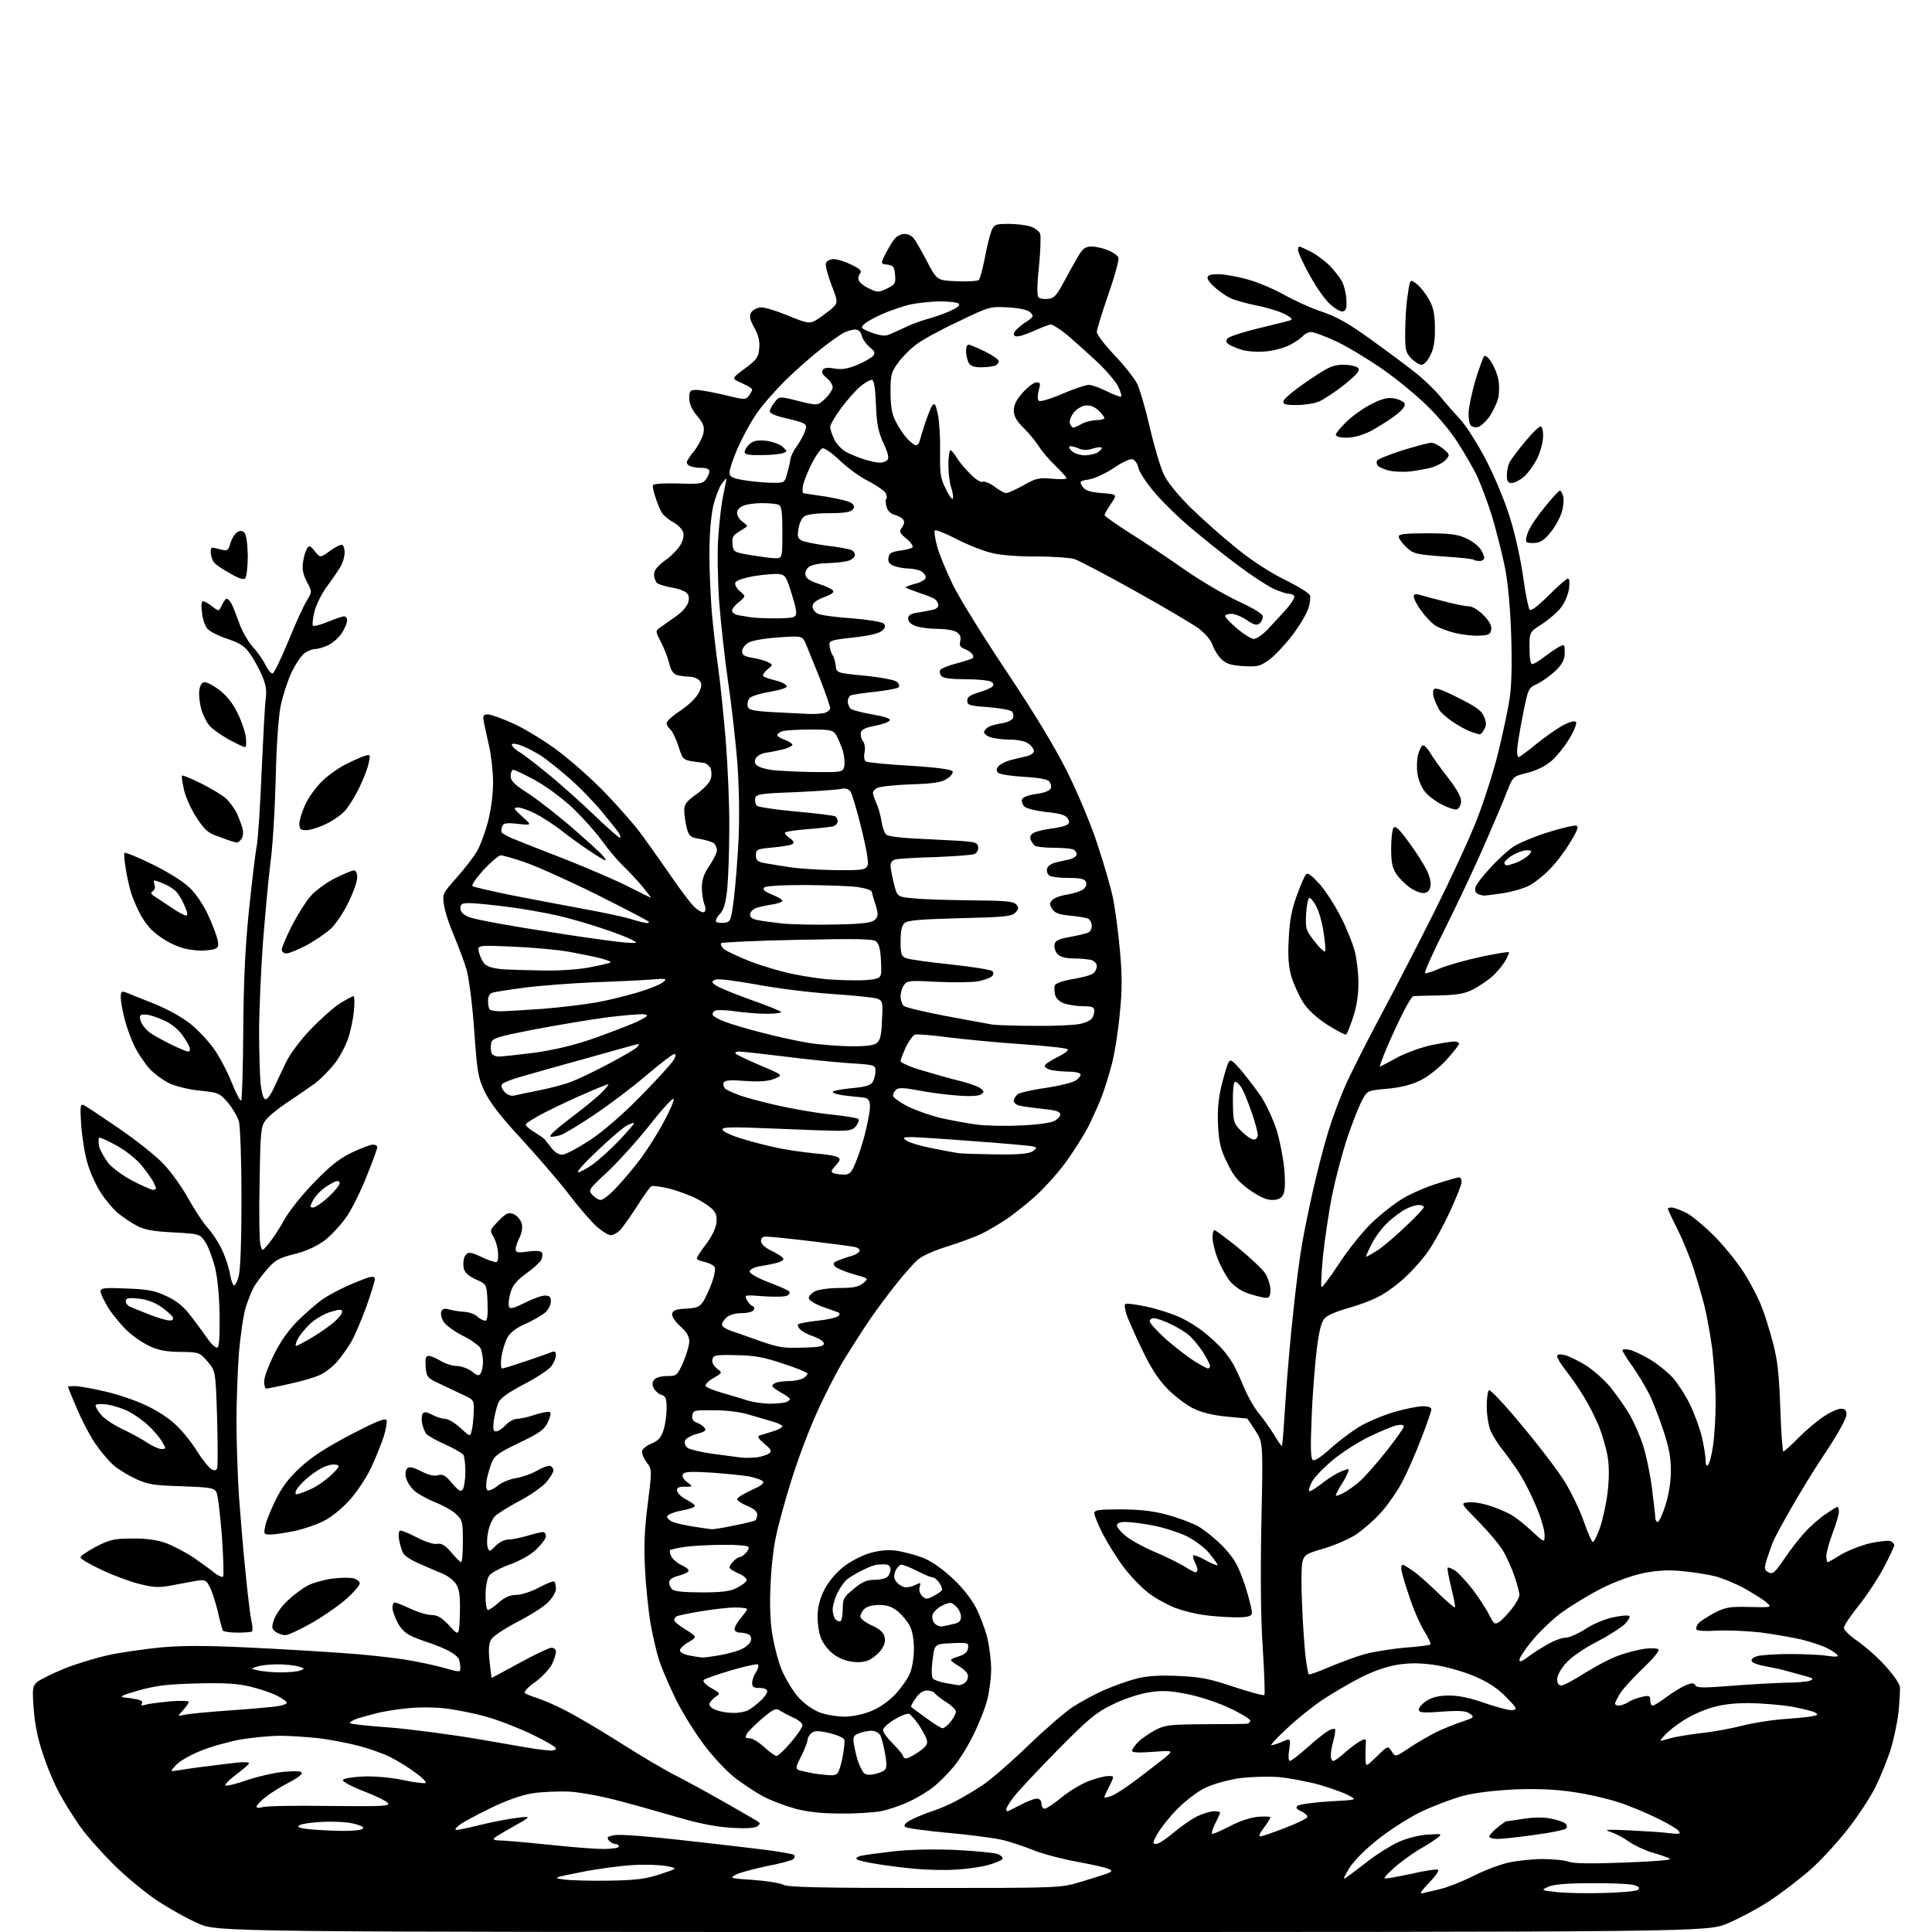 <?xml version="1.0" encoding="UTF-8" standalone="no"?>
<svg 
  version="1.1" 
  xmlns="http://www.w3.org/2000/svg" 
  xmlns:xlink="http://www.w3.org/1999/xlink" 
  xmlns:svg="http://www.w3.org/2000/svg"
  xmlns:rdf="http://www.w3.org/1999/02/22-rdf-syntax-ns#"
  xmlns:cc="http://creativecommons.org/ns#"
  xmlns:dc="http://purl.org/dc/elements/1.1/"
  viewBox="0 0 768 768"
  width="768"
  height="768"
>
<style>svg {background-color: white; }</style>"
<path stroke="none" fill="black" fill-rule="evenodd" d="M382.5,768.0C86.5,768.0 86.5,768.0 78.8,764.6C74.6,762.8 67.1,758.6 62.3,755.4C57.5,752.2 49.7,745.7 45.0,741.0C40.3,736.3 34.3,729.6 31.8,726.0C29.3,722.4 25.6,716.6 23.7,713.0C21.7,709.4 18.7,702.4 17.1,697.3C15.0,691.3 13.8,685.1 13.4,679.3C12.8,671.3 12.9,670.3 14.7,668.7C15.8,667.7 20.6,665.4 25.3,663.4C30.0,661.5 37.9,659.1 42.8,658.0C47.6,656.9 57.0,655.6 63.6,654.9C72.3,654.1 81.6,654.1 98.5,654.9C111.2,655.5 128.0,656.5 136.0,657.1C144.0,657.6 154.9,658.8 160.2,659.6C165.6,660.4 172.9,662.0 176.5,663.0C182.8,664.8 183.0,664.8 183.0,663.0C183.0,662.0 182.7,660.4 182.4,659.5C182.0,658.6 180.1,657.1 178.1,656.1C176.1,655.1 172.7,653.7 170.5,653.0C168.3,652.3 165.0,651.1 163.2,650.2C161.2,649.3 159.1,647.2 158.0,644.9C156.9,642.8 156.0,640.2 156.0,639.0C156.0,637.9 156.4,637.0 156.9,637.0C157.4,637.0 160.2,638.1 163.2,639.5C166.1,640.9 169.9,642.0 171.6,642.0C173.9,642.0 175.6,643.0 178.6,646.2C182.5,650.5 182.5,650.5 182.8,641.8C183.0,635.6 182.7,632.2 181.6,630.2C180.7,628.5 178.4,626.6 175.8,625.5C173.4,624.5 169.2,622.7 166.3,621.4C163.5,620.2 160.7,618.4 160.2,617.3C159.7,616.3 159.0,614.1 158.7,612.3C158.3,610.5 158.5,608.8 158.9,608.5C159.4,608.2 162.4,609.4 165.6,611.1C169.1,612.9 172.4,614.0 173.8,613.7C175.5,613.4 176.9,614.2 179.4,617.1C181.2,619.3 183.0,621.0 183.3,621.0C183.7,621.0 184.0,617.3 184.0,612.7C184.0,604.9 183.8,604.2 181.2,601.8C179.7,600.4 175.9,598.3 172.8,597.1C169.6,595.8 166.0,593.8 164.6,592.5C163.2,591.2 161.8,589.0 161.4,587.5C161.0,586.0 161.2,584.4 161.9,583.7C162.7,582.9 164.2,583.2 167.5,584.9C170.4,586.4 172.8,586.9 174.2,586.4C176.0,585.9 177.1,586.5 179.7,589.6C182.4,592.8 183.2,593.2 184.0,592.0C184.5,591.2 185.0,588.0 185.0,585.0C185.0,582.0 184.6,579.0 184.2,578.3C183.8,577.7 180.5,575.8 177.0,574.2C173.4,572.6 170.0,570.7 169.4,569.9C168.8,569.1 168.1,567.3 167.8,565.8C167.5,564.3 167.6,562.6 168.0,562.0C168.5,561.1 169.6,561.2 171.8,562.4C173.5,563.3 175.8,564.0 176.9,564.0C178.1,564.0 180.8,565.6 183.0,567.6C186.9,571.2 186.9,571.2 187.5,568.7C187.9,567.4 188.2,564.1 188.3,561.4C188.5,556.5 188.5,556.5 183.5,554.2C180.8,552.9 176.5,550.9 174.0,549.7C169.8,547.7 169.5,547.2 169.2,543.2C169.0,540.0 169.2,539.0 170.4,539.0C171.3,539.0 173.4,539.9 175.2,541.0C177.0,542.1 179.9,543.0 181.6,543.0C183.3,543.0 186.0,544.0 187.5,545.1C189.7,546.9 190.4,547.1 191.1,545.9C191.6,545.1 192.0,543.0 192.0,541.2C192.0,539.4 191.5,537.0 191.0,535.9C190.4,534.9 187.3,532.6 184.0,531.0C180.7,529.3 177.3,526.9 176.4,525.5C175.5,524.1 175.1,522.3 175.4,521.4C175.9,520.2 176.7,520.0 178.8,520.6C180.3,521.0 183.0,521.4 184.8,521.5C186.5,521.6 188.8,522.4 189.8,523.4C190.8,524.3 192.2,525.0 192.9,525.0C193.7,525.0 194.0,522.9 193.8,517.8C193.5,510.5 193.5,510.5 189.2,508.6C186.5,507.4 184.7,505.8 184.4,504.4C184.1,503.2 184.1,501.2 184.5,500.1C184.8,498.9 185.8,498.0 186.6,498.0C187.4,498.0 189.3,498.6 190.8,499.4C192.3,500.1 194.5,501.1 195.8,501.4C197.8,502.1 198.0,501.8 198.0,498.5C198.0,496.5 197.2,493.5 196.3,491.9C194.6,489.0 194.6,489.0 198.2,485.3C201.5,482.0 202.2,481.8 204.3,482.7C205.7,483.3 207.0,485.0 207.4,486.4C207.8,488.0 207.4,490.2 206.5,492.0C205.7,493.6 205.0,495.6 205.0,496.5C205.0,497.9 205.7,498.1 209.9,497.5C213.0,497.1 215.0,497.2 215.4,497.9C215.8,498.5 215.6,499.8 215.1,500.9C214.5,501.9 211.8,504.4 209.1,506.3C205.4,509.0 203.8,510.9 202.9,513.9C202.3,516.1 202.0,518.5 202.3,519.3C202.7,520.5 203.9,520.2 208.6,517.9C211.7,516.3 215.3,515.0 216.6,515.0C218.4,515.0 219.0,515.5 219.0,517.3C219.0,518.6 218.0,520.6 216.8,521.7C215.5,522.8 211.9,524.9 208.8,526.3C204.9,528.0 202.7,529.8 201.6,531.9C200.7,533.6 199.7,537.0 199.3,539.5C199.0,542.0 199.1,544.0 199.6,544.0C200.1,544.0 204.3,542.7 209.0,541.1C213.7,539.5 218.3,537.9 219.2,537.5C220.6,537.0 221.0,537.3 221.0,538.8C221.0,539.8 220.1,541.9 219.0,543.3C217.9,544.6 213.1,547.8 208.2,550.3C202.1,553.5 199.0,555.7 198.1,557.6C197.5,559.1 196.7,562.2 196.3,564.6C195.9,568.1 196.0,569.0 197.2,569.0C198.0,569.0 199.7,567.9 201.0,566.5C202.3,565.1 204.3,564.0 205.6,564.0C206.8,564.0 210.1,563.3 212.9,562.3C215.7,561.4 218.3,561.0 218.7,561.4C219.1,561.7 218.6,563.6 217.7,565.5C216.4,568.3 214.4,569.7 206.5,573.5C198.5,577.3 196.6,578.6 195.5,581.3C194.8,583.1 193.9,586.1 193.5,588.1C193.1,590.3 193.2,592.0 193.8,592.4C194.4,592.7 196.1,592.0 197.7,590.7C199.2,589.4 202.5,588.0 205.0,587.6C207.5,587.2 211.3,585.9 213.5,584.6C215.7,583.3 218.1,582.5 218.8,582.7C219.4,583.0 220.0,583.8 220.0,584.5C220.0,585.3 218.6,587.5 217.0,589.4C215.3,591.2 210.5,594.6 206.2,596.8C201.9,599.1 197.6,601.8 196.6,602.9C195.6,604.0 194.4,606.8 194.0,609.2C193.5,611.5 193.5,614.2 193.9,615.2C194.5,616.9 194.7,616.9 197.0,614.5C198.4,613.1 200.5,612.0 202.0,612.0C203.5,612.0 206.9,611.3 209.6,610.5C212.3,609.7 215.1,609.0 215.8,609.0C216.4,609.0 217.0,609.7 217.0,610.7C217.0,611.6 215.3,613.9 213.2,615.9C210.9,618.1 206.8,620.4 202.7,621.9C199.0,623.2 195.3,625.2 194.5,626.3C193.6,627.6 193.0,630.8 193.0,634.2C193.0,637.4 193.4,640.0 194.0,640.0C194.5,640.0 196.5,638.6 198.3,637.0C200.7,634.9 202.8,634.0 205.2,634.0C207.2,634.0 211.2,632.7 214.2,631.1C217.3,629.4 220.0,628.4 220.4,628.7C220.7,629.1 221.0,630.3 221.0,631.6C221.0,632.8 219.6,635.2 217.9,636.9C216.3,638.6 210.8,642.1 205.9,644.6C200.9,647.2 196.2,650.3 195.4,651.5C194.3,653.2 194.1,655.3 194.6,660.4C195.0,664.0 195.4,667.0 195.4,667.0C195.5,667.0 200.5,664.3 206.6,661.0C212.6,657.7 218.3,655.0 219.2,655.0C220.2,655.0 221.0,655.7 221.0,656.6C221.0,657.5 220.3,659.7 219.4,661.6C218.5,663.4 215.5,666.6 212.8,668.6C210.0,670.5 208.2,672.5 208.6,673.0C209.1,673.4 211.3,674.3 213.5,675.0C215.7,675.7 220.7,677.8 224.5,679.8C228.3,681.7 238.1,687.4 246.1,692.5C254.1,697.6 264.2,703.6 268.6,705.8C272.9,708.0 281.7,712.8 288.0,716.4C294.3,720.0 300.2,723.4 301.0,723.9C302.3,724.8 302.3,725.0 301.0,726.0C300.0,726.7 296.4,726.9 291.0,726.6C285.5,726.3 278.3,725.0 270.5,722.7C263.9,720.8 253.1,717.7 246.6,716.0C240.0,714.2 231.0,712.5 226.5,712.2C222.0,712.0 215.2,712.3 211.4,712.9C206.9,713.7 201.0,715.8 194.5,719.0C189.0,721.7 183.6,724.6 182.6,725.5C181.5,726.3 180.8,727.2 181.1,727.4C181.3,727.6 185.6,726.8 190.6,725.5C195.5,724.3 202.3,723.0 205.6,722.6C211.5,721.9 211.5,721.9 203.0,726.7C194.5,731.5 194.5,731.5 200.5,731.7C203.8,731.9 212.6,732.7 220.1,733.5C227.6,734.3 236.5,735.0 239.8,735.0C243.3,735.0 246.0,734.6 246.0,734.0C246.0,733.5 245.4,733.0 244.6,733.0C243.9,733.0 242.7,732.4 242.0,731.6C241.1,730.4 241.4,730.0 244.4,729.5C246.3,729.1 258.2,730.0 271.2,731.5C284.0,732.9 299.1,734.7 304.8,735.4C310.5,736.2 315.4,737.0 315.7,737.4C316.1,737.7 315.9,738.4 315.4,739.0C314.9,739.5 310.2,740.8 304.9,741.8C299.6,742.9 294.1,744.4 292.5,745.2C289.9,746.6 290.2,746.7 299.4,747.3C304.7,747.7 310.0,748.5 311.3,749.2C313.0,750.2 325.6,750.5 367.5,750.5C421.4,750.5 421.5,750.5 429.5,748.1C433.9,746.8 438.6,745.3 440.0,744.8C442.1,744.0 442.2,743.7 440.9,743.0C440.0,742.5 434.3,741.2 428.3,740.1C422.2,739.0 414.3,736.9 410.9,735.5C407.4,734.1 402.0,732.3 398.9,731.5C395.8,730.7 385.9,729.4 377.0,728.6C368.1,727.8 360.3,726.7 359.8,726.2C359.1,725.5 360.0,724.5 362.6,723.2C364.8,722.1 368.3,720.7 370.5,720.0C372.7,719.3 376.8,717.6 379.5,716.2C382.2,714.8 387.2,711.9 390.5,709.7C393.8,707.5 401.9,700.5 408.5,694.1C415.1,687.7 423.1,680.8 426.2,678.7C429.3,676.7 434.9,673.6 438.5,672.0C442.2,670.4 447.9,668.3 451.3,667.4C455.8,666.2 460.4,665.9 468.1,666.2C477.0,666.6 480.5,667.2 490.3,670.5C496.7,672.6 502.2,674.1 502.6,673.8C502.9,673.4 502.6,665.4 502.0,655.8C501.2,644.2 501.0,627.8 501.4,606.0C502.1,573.5 502.1,573.5 499.1,568.8C497.4,566.1 495.9,564.0 495.8,563.9C495.6,563.9 491.9,563.5 487.4,563.1C482.3,562.6 477.6,561.5 474.4,559.9C471.7,558.6 467.1,555.1 464.2,552.2C460.5,548.4 457.6,544.0 454.1,536.7C451.4,531.1 448.6,524.8 447.9,522.8C447.2,520.7 446.9,518.7 447.3,518.4C447.7,518.0 451.5,518.5 455.7,519.4C460.0,520.3 465.9,522.2 468.9,523.6C471.9,524.9 476.4,527.7 478.9,529.8C481.4,531.8 484.6,534.8 486.0,536.4C487.4,538.0 489.2,540.5 490.0,541.9C490.9,543.3 492.9,547.6 494.4,551.3C496.0,555.1 498.8,560.0 500.7,562.2C502.6,564.5 505.2,568.3 506.7,570.7C508.1,573.1 509.4,574.9 509.6,574.8C509.8,574.6 510.4,566.6 511.0,557.0C511.6,547.4 513.0,531.4 514.1,521.5C515.1,511.6 516.7,499.4 517.6,494.5C518.4,489.6 520.5,479.6 522.1,472.5C523.7,465.4 526.4,455.0 528.1,449.5C529.8,444.0 533.1,435.2 535.5,430.0C537.9,424.8 544.2,412.4 549.5,402.5C554.8,392.6 564.2,374.4 570.4,362.0C576.6,349.6 584.1,333.4 587.0,326.0C589.9,318.6 593.8,306.4 595.6,299.0C597.4,291.6 599.5,281.9 600.1,277.6C600.9,272.5 601.1,263.4 600.7,252.1C600.3,240.8 599.4,231.1 598.1,224.9C597.0,219.6 594.7,210.6 593.0,204.9C591.2,199.2 588.4,191.8 586.8,188.5C585.1,185.2 581.7,179.3 579.2,175.5C576.8,171.7 571.5,165.3 567.4,161.4C563.4,157.4 555.5,150.9 549.8,146.9C544.1,142.9 535.8,137.9 531.4,135.8C526.9,133.7 522.3,132.0 521.2,132.0C520.1,132.0 518.7,132.7 517.9,133.6C517.2,134.4 514.8,136.1 512.6,137.2C510.4,138.3 506.1,139.5 503.0,139.7C499.7,140.0 495.7,139.7 493.4,139.0C491.3,138.3 488.9,137.3 488.2,136.7C487.3,136.0 487.3,135.4 488.0,134.5C488.6,133.8 494.1,132.0 500.3,130.5C506.5,129.0 512.2,127.6 513.0,127.3C514.0,127.0 513.3,126.2 510.8,124.9C508.7,123.8 503.5,122.2 499.3,121.4C495.0,120.5 490.3,119.2 488.9,118.4C487.4,117.7 484.8,115.9 483.1,114.4C481.4,113.0 480.0,111.2 480.0,110.4C480.0,109.4 481.3,109.0 484.3,109.0C486.6,109.0 491.9,109.9 496.0,111.1C500.1,112.2 506.6,115.0 510.5,117.2C514.4,119.4 521.1,122.5 525.5,123.9C531.6,126.0 536.3,128.7 545.0,135.0C551.3,139.5 559.2,145.4 562.6,148.1C566.0,150.8 570.5,155.1 572.6,157.7C574.7,160.3 578.4,164.5 580.7,167.0C583.0,169.5 587.5,176.7 590.8,183.0C594.1,189.4 598.4,199.6 600.3,206.0C602.3,212.3 604.6,222.9 605.5,229.5C606.4,236.1 607.6,241.9 608.1,242.4C608.6,243.0 611.5,240.8 615.6,236.7C619.3,233.0 622.7,230.0 623.3,230.0C623.9,230.0 624.0,231.7 623.7,234.0C623.4,236.3 622.0,239.6 620.6,241.4C619.3,243.2 615.8,246.2 613.1,248.0C608.0,251.2 608.0,251.2 608.0,257.6C608.0,261.6 608.4,264.0 609.1,264.0C609.7,264.0 611.9,262.7 613.9,261.1C615.9,259.6 618.5,257.8 619.8,257.1C621.9,256.0 622.0,256.1 622.0,259.4C622.0,262.1 621.2,263.8 618.5,266.5C616.5,268.4 613.2,270.8 611.2,271.8C607.5,273.5 607.5,273.5 605.3,284.5C604.1,290.6 603.1,296.7 603.1,298.2C603.0,299.8 603.3,301.0 603.6,301.0C604.0,301.0 607.3,298.6 610.9,295.6C614.5,292.7 619.4,289.3 621.7,288.1C624.4,286.8 626.1,286.4 626.5,287.1C626.9,287.6 625.7,290.6 623.8,293.7C622.0,296.7 618.8,300.7 616.7,302.5C614.3,304.6 610.7,306.3 607.2,307.2C601.5,308.6 601.5,308.6 599.1,314.5C597.9,317.8 593.7,327.6 589.9,336.3C586.1,345.0 579.1,359.8 574.4,369.2C569.7,378.5 566.1,386.5 566.5,386.8C566.8,387.1 569.4,386.3 572.3,385.0C575.1,383.8 582.4,381.7 588.5,380.4C594.5,379.1 599.6,378.3 599.8,378.5C600.0,378.7 599.3,380.5 598.1,382.4C596.9,384.3 594.5,387.1 592.8,388.5C591.1,389.9 587.9,392.1 585.6,393.3C582.3,395.0 579.5,395.5 572.0,395.7C566.8,395.8 562.2,395.9 561.8,396.0C561.4,396.0 559.6,398.8 557.9,402.2C556.1,405.7 553.2,412.0 551.4,416.2C549.6,420.5 548.3,424.0 548.5,424.0C548.7,424.0 551.8,422.4 555.2,420.5C558.7,418.6 564.8,416.4 568.8,415.5C572.8,414.7 577.0,414.0 578.1,414.0C579.1,414.0 580.0,414.4 580.0,414.9C580.0,415.4 577.7,418.3 574.9,421.4C572.1,424.5 567.6,428.0 564.6,429.5C561.1,431.2 556.8,432.3 551.4,432.8C543.5,433.5 543.5,433.5 541.4,437.5C540.2,439.7 537.6,446.3 535.6,452.2C533.6,458.2 530.9,468.5 529.5,475.2C528.2,482.0 526.6,492.8 525.9,499.3C525.3,505.8 525.0,511.4 525.3,511.6C525.6,511.9 528.7,507.8 532.3,502.3C535.8,496.9 541.6,489.7 545.1,486.3C548.6,482.9 554.2,478.5 557.5,476.5C560.8,474.5 567.0,471.8 571.3,470.5C575.6,469.1 579.5,468.0 580.1,468.0C580.6,468.0 581.0,468.8 581.0,469.9C581.0,470.9 578.9,476.1 576.4,481.6C573.9,487.0 570.1,493.9 568.0,497.0C565.9,500.1 561.6,505.0 558.4,507.9C555.3,510.8 550.6,514.2 547.9,515.5C545.3,516.9 539.9,518.9 535.9,520.0C531.9,521.1 527.7,522.8 526.7,523.9C525.3,525.3 524.4,528.6 523.4,536.6C522.7,542.6 521.7,554.7 521.4,563.6C520.9,575.5 521.0,579.9 521.9,580.4C522.6,580.9 525.4,579.0 528.9,575.8C532.1,572.9 537.3,569.0 540.4,567.1C543.6,565.2 549.8,562.6 554.2,561.3C558.6,560.0 563.8,559.0 565.6,559.0C567.7,559.0 569.0,559.5 569.0,560.2C569.0,560.9 567.2,566.2 564.9,572.0C562.7,577.8 559.3,585.5 557.4,589.1C555.5,592.7 551.7,598.2 549.0,601.2C546.3,604.3 541.7,608.2 538.9,610.1C536.0,611.9 530.3,614.4 526.1,615.6C519.4,617.5 518.5,618.1 517.8,620.6C517.3,622.2 517.2,630.0 517.6,638.0C517.9,646.0 518.6,655.4 519.0,658.9C519.5,662.4 520.0,665.4 520.3,665.6C520.5,665.8 524.2,664.5 528.6,662.6C532.9,660.8 539.1,658.5 542.3,657.6C545.5,656.7 552.6,655.5 558.2,655.0C563.7,654.6 568.4,654.0 568.6,653.7C568.9,653.4 567.8,651.0 566.1,648.3C564.5,645.7 561.7,639.4 560.1,634.3C558.4,629.3 557.0,624.5 557.0,623.6C557.0,622.7 557.3,622.0 557.6,622.0C557.9,622.0 559.6,623.0 561.3,624.2C563.1,625.3 567.5,629.2 571.2,632.8C574.9,636.4 578.1,639.2 578.4,638.9C578.6,638.7 577.9,635.2 576.9,631.1C575.9,627.0 575.2,623.5 575.5,623.2C575.7,622.9 577.0,623.5 578.4,624.3C579.7,625.2 582.8,628.5 585.3,631.7C587.7,634.9 590.7,639.4 591.9,641.8C593.9,645.7 594.2,645.9 596.0,644.7C597.1,644.0 599.3,641.6 601.0,639.5C602.6,637.4 604.0,635.0 604.0,634.0C604.0,633.1 603.1,629.7 602.0,626.5C600.9,623.3 598.9,618.8 597.5,616.5C596.2,614.2 591.8,609.0 587.8,604.9C580.5,597.5 580.5,597.5 583.8,597.2C585.6,597.0 589.4,597.6 592.3,598.6C595.2,599.5 599.1,601.2 601.0,602.3C602.9,603.5 606.6,606.4 609.2,608.9C614.0,613.3 614.0,613.3 614.0,610.1C614.0,608.3 612.6,603.4 610.8,599.2C609.1,595.0 606.1,589.0 604.2,586.0C602.3,583.0 599.2,578.7 597.4,576.4C595.5,574.2 593.4,570.7 592.5,568.7C591.7,566.7 591.0,562.4 591.0,559.1C591.0,555.8 591.4,552.9 591.9,552.6C592.4,552.3 598.4,558.6 605.1,566.8C611.9,574.9 619.6,585.0 622.2,589.3C624.8,593.6 628.2,600.7 629.7,605.1C631.2,609.4 632.8,613.0 633.2,613.0C633.6,613.0 634.8,610.6 635.9,607.6C637.0,604.6 638.4,598.3 639.0,593.6C639.7,588.0 639.7,583.0 639.1,579.2C638.6,576.0 637.0,570.6 635.7,567.2C634.3,563.8 631.6,558.4 629.6,555.2C627.7,552.0 624.5,547.4 622.6,545.0C620.6,542.5 619.0,539.9 619.0,539.2C619.0,538.4 619.9,538.2 621.8,538.6C623.3,538.9 627.0,540.7 630.0,542.5C633.0,544.3 637.7,548.4 640.3,551.6C642.9,554.9 646.4,559.8 648.0,562.7C649.6,565.5 651.9,570.7 653.0,574.1C654.2,577.6 655.8,585.1 656.6,590.9C657.3,596.7 658.0,602.3 658.0,603.2C658.0,604.2 658.4,605.0 659.0,605.0C659.5,605.0 660.9,602.0 662.1,598.2C663.4,594.0 664.2,588.9 664.2,584.5C664.2,579.3 663.4,575.1 661.1,568.3C659.4,563.2 656.9,556.7 655.4,553.8C653.9,550.9 651.0,546.1 648.9,543.1C646.7,540.1 645.0,537.3 645.0,536.8C645.0,536.3 646.2,536.2 647.8,536.6C649.3,536.9 652.9,538.6 655.9,540.4C658.8,542.1 662.9,545.4 665.0,547.7C667.0,550.0 670.1,554.8 671.8,558.3C673.5,561.8 675.6,567.5 676.5,571.1C677.3,574.6 678.0,578.8 678.0,580.4C678.0,582.3 678.4,583.0 678.9,582.4C679.5,581.9 680.4,578.6 680.9,575.0C681.5,571.4 682.0,563.5 682.0,557.5C682.0,551.5 681.3,541.7 680.6,535.9C679.8,530.1 678.4,522.5 677.5,518.9C676.6,515.4 674.7,508.9 673.3,504.5C671.9,500.1 669.0,493.0 666.9,488.8C664.7,484.5 663.0,480.8 663.0,480.5C663.0,480.2 663.7,480.0 664.5,480.0C665.4,480.0 668.0,481.0 670.3,482.1C672.6,483.3 678.0,487.8 682.2,492.1C686.4,496.5 691.8,503.3 694.1,507.3C696.5,511.2 699.3,516.8 700.3,519.5C701.4,522.2 703.4,528.5 704.7,533.5C706.6,540.7 707.2,545.9 707.7,559.8C708.0,569.2 708.6,577.0 708.9,577.0C709.3,577.0 712.0,574.5 715.0,571.5C718.0,568.4 722.6,564.6 725.1,563.0C727.6,561.3 730.6,560.0 731.8,560.0C733.5,560.0 734.0,560.6 734.0,562.4C734.0,563.8 730.4,570.3 725.8,577.2C721.3,583.9 715.0,594.2 711.8,599.9C708.5,605.6 705.4,611.4 704.8,612.9C704.2,614.3 703.2,617.4 702.4,619.7C701.2,623.6 701.3,624.1 703.0,625.0C704.7,625.9 705.5,625.2 709.2,619.8C711.5,616.3 715.2,611.6 717.4,609.2C719.6,606.7 723.3,603.5 725.7,601.9C728.0,600.3 730.1,599.0 730.4,599.0C730.7,599.0 731.0,599.8 731.0,600.9C731.0,601.9 729.9,605.8 728.5,609.4C727.1,613.1 726.0,617.2 726.0,618.5C726.0,619.9 726.2,621.0 726.5,621.0C726.8,621.0 729.1,619.7 731.8,618.0C734.5,616.4 739.6,614.4 743.2,613.5C746.9,612.7 750.5,612.3 751.4,612.6C752.3,612.9 753.0,613.7 753.0,614.2C753.0,614.8 751.1,618.8 748.8,623.2C746.5,627.5 742.0,634.4 738.8,638.3C735.6,642.3 733.0,646.2 733.0,647.1C733.0,648.0 735.5,650.4 738.6,652.5C741.6,654.6 746.6,659.0 749.5,662.3C752.5,665.5 755.0,669.2 755.2,670.4C755.4,671.5 755.1,676.1 754.7,680.5C754.2,684.9 752.7,691.9 751.4,696.0C750.0,700.1 747.5,706.3 745.8,709.8C744.2,713.3 739.5,720.6 735.3,726.1C731.2,731.5 724.2,739.2 719.8,743.1C715.4,747.0 707.9,752.7 703.3,755.7C698.6,758.8 691.2,762.7 686.7,764.6C678.5,768.0 678.5,768.0 382.5,768.0zM565.5,752.6C566.6,752.3 569.7,751.6 572.3,751.0C574.9,750.4 580.7,748.2 585.1,746.0C589.4,743.8 595.8,741.3 599.3,740.5C602.7,739.7 609.0,739.0 613.2,739.0C617.4,739.0 622.1,739.5 623.7,740.1C625.6,740.8 632.8,740.9 645.8,740.4C656.9,740.0 664.6,739.4 663.8,738.9C663.1,738.4 660.0,737.3 657.0,736.5C654.0,735.6 649.7,733.6 647.4,732.0C645.2,730.4 641.8,728.7 639.9,728.1C637.3,727.3 638.9,727.2 647.5,727.6C653.5,727.9 660.7,728.3 663.5,728.7C667.8,729.2 668.3,729.1 667.2,727.7C666.5,726.9 662.6,724.6 658.6,722.7C654.6,720.7 647.9,717.9 643.6,716.5C639.4,715.1 631.4,713.2 625.7,712.4C618.5,711.3 611.7,711.0 602.5,711.3C594.3,711.7 586.5,712.6 581.5,713.9C577.1,715.1 569.5,718.0 564.5,720.4C559.5,722.9 551.7,727.9 547.1,731.7C542.1,735.7 537.7,740.3 536.1,743.0C533.8,747.1 533.7,747.4 535.6,746.0C536.8,745.2 540.6,742.3 544.1,739.6C547.6,736.9 552.9,733.6 555.8,732.3C558.9,730.8 563.7,729.6 567.3,729.3C573.2,728.9 573.4,729.0 571.5,730.5C570.4,731.4 567.2,733.5 564.3,735.1C561.5,736.8 557.1,739.9 554.5,742.2C552.0,744.4 550.1,746.4 550.4,746.7C550.6,746.9 555.3,746.1 560.9,744.9C566.4,743.6 571.3,742.9 571.7,743.3C572.1,743.7 570.4,746.1 567.9,748.6C564.9,751.8 564.1,753.0 565.5,752.6zM637.3,752.5C644.6,752.3 650.6,751.8 651.2,751.2C652.0,750.4 651.4,749.9 649.4,749.3C647.8,748.9 640.2,748.5 632.5,748.6C622.7,748.6 617.6,749.1 615.5,750.0C612.5,751.4 612.5,751.4 618.5,752.1C621.8,752.5 630.3,752.7 637.3,752.5zM242.0,747.6C253.1,747.4 256.8,746.9 262.5,745.0C269.5,742.7 269.5,742.7 265.0,741.8C262.5,741.3 256.4,741.1 251.5,741.4C246.6,741.7 237.3,742.9 231.0,744.2C219.9,746.4 219.7,746.5 224.0,747.1C226.5,747.5 234.6,747.7 242.0,747.6zM380.0,743.2C375.9,743.5 368.7,743.3 364.0,742.9C359.3,742.5 352.2,741.6 348.2,740.9C344.2,740.3 340.7,739.4 340.5,739.0C340.2,738.5 341.0,738.0 342.3,737.7C343.5,737.4 349.4,736.6 355.5,735.9C362.3,735.2 371.7,735.0 380.3,735.4C387.9,735.8 395.2,736.5 396.6,737.0C398.0,737.6 398.8,738.4 398.5,739.0C398.2,739.5 395.6,740.6 392.7,741.4C389.8,742.2 384.1,743.0 380.0,743.2zM459.6,733.0C460.5,733.0 463.6,731.0 466.4,728.6C469.2,726.2 473.4,723.3 475.7,722.1C478.0,721.0 481.1,720.0 482.5,720.0C483.9,720.0 485.0,720.2 485.0,720.5C485.0,720.8 484.1,722.9 483.0,725.0C481.9,727.2 481.4,729.0 482.0,729.0C482.5,729.0 485.7,727.6 489.0,725.9C492.4,724.0 497.1,722.5 500.0,722.2C502.7,722.0 505.0,722.1 505.0,722.4C505.0,722.8 503.8,724.7 502.4,726.6C500.7,728.8 500.2,730.0 501.1,730.0C501.9,729.9 506.3,728.4 510.9,726.6C515.6,724.8 519.5,722.9 519.7,722.3C519.9,721.8 518.8,720.8 517.4,720.1C515.5,719.3 515.0,718.6 515.7,717.9C516.3,717.3 521.9,716.5 528.1,716.1C539.5,715.5 539.5,715.5 536.3,713.8C534.6,712.8 529.3,710.9 524.6,709.5C519.8,708.2 512.4,706.8 508.2,706.4C504.0,706.1 496.9,706.3 492.5,706.9C487.9,707.6 482.2,709.2 479.1,710.7C476.1,712.1 471.2,715.9 468.1,719.0C465.0,722.1 461.5,726.6 460.2,728.8C458.1,732.5 458.1,733.0 459.6,733.0zM595.3,731.0C593.5,731.0 592.0,730.6 592.0,730.1C592.0,729.6 593.4,728.0 595.1,726.6C596.8,725.2 598.5,724.0 598.8,724.0C599.2,724.0 602.2,723.5 605.6,723.0C609.3,722.4 613.5,722.3 616.4,722.9C619.0,723.4 621.7,724.3 622.3,724.9C623.0,725.6 623.0,726.3 622.5,726.9C621.9,727.4 616.3,728.6 610.0,729.4C603.7,730.3 597.1,731.0 595.3,731.0zM135.0,727.8C139.1,727.9 143.1,727.6 143.9,727.1C145.0,726.4 144.2,725.9 140.9,725.0C138.4,724.3 133.0,724.0 128.5,724.2C124.0,724.4 119.8,725.0 119.0,725.6C117.9,726.2 118.9,726.7 122.5,727.1C125.2,727.4 130.9,727.7 135.0,727.8zM334.1,720.9C327.0,720.9 321.1,720.3 316.2,719.0C312.2,717.9 306.3,715.7 303.2,714.0C300.1,712.3 294.9,708.9 291.8,706.4C288.6,703.9 283.2,698.1 279.8,693.5C276.3,688.9 271.4,681.0 268.8,675.8C266.3,670.7 263.3,663.7 262.1,660.3C261.0,656.9 259.4,650.0 258.5,644.8C257.7,639.7 256.7,630.1 256.4,623.5C255.9,614.8 256.2,607.8 257.5,597.8C259.2,584.2 259.2,584.2 257.0,581.2C255.7,579.5 255.0,577.5 255.3,576.6C255.6,575.8 257.4,574.4 259.3,573.7C261.8,572.6 262.9,571.3 263.8,568.3C264.5,566.1 265.0,562.2 265.0,559.7C265.0,556.0 264.6,555.0 263.0,554.5C261.9,554.2 260.5,553.0 259.9,551.9C259.2,550.4 259.2,549.5 260.1,548.4C260.7,547.6 263.0,547.0 265.2,547.0C269.0,547.0 269.2,546.8 271.6,541.5C272.9,538.4 274.0,534.7 274.0,533.2C274.0,531.2 272.9,529.4 270.4,527.2C268.3,525.3 267.0,523.3 267.2,522.3C267.4,520.9 268.7,520.4 272.7,520.2C277.0,520.0 278.1,519.5 279.6,517.3C280.5,515.8 282.1,512.4 283.1,509.6C284.2,506.3 284.5,504.1 283.9,503.4C283.4,502.8 281.6,502.0 280.0,501.6C278.3,501.3 277.0,500.7 277.0,500.2C277.0,499.7 278.6,497.3 280.5,494.8C282.5,492.3 284.4,488.6 284.7,486.6C285.1,483.8 284.8,482.4 283.4,480.9C282.3,479.7 279.4,477.7 276.9,476.5C274.4,475.2 269.6,473.4 266.1,472.5C262.7,471.7 259.5,471.2 258.9,471.6C258.3,471.9 255.8,475.4 253.3,479.4C250.8,483.3 247.8,487.5 246.7,488.8C245.6,490.0 243.8,491.0 242.8,491.0C241.8,491.0 239.2,489.4 237.0,487.4C234.9,485.5 229.9,479.7 226.1,474.7C222.2,469.6 213.8,459.9 207.5,453.0C199.3,444.2 195.0,438.6 192.8,434.2C190.0,428.3 189.7,426.4 188.5,409.6C187.8,399.3 186.4,388.9 185.5,385.5C184.5,382.2 182.2,376.1 180.4,371.8C178.6,367.6 176.8,362.2 176.5,359.7C175.8,355.4 176.0,355.1 181.5,348.9C184.6,345.4 188.3,340.7 189.6,338.4C190.9,336.2 192.9,330.8 194.0,326.5C195.2,322.0 196.0,315.5 196.0,311.1C196.0,306.9 195.3,300.4 194.4,296.5C193.5,292.6 192.6,288.3 192.3,286.8C191.9,284.4 192.1,284.0 194.0,284.0C195.2,284.0 200.1,285.8 204.9,288.0C209.6,290.3 217.6,295.2 222.5,299.0C227.5,302.8 235.6,310.0 240.6,315.2C245.5,320.3 251.6,327.2 254.1,330.5C256.6,333.8 261.9,341.3 266.0,347.2C270.0,353.1 274.5,359.1 276.0,360.5C277.6,362.0 279.3,362.9 279.9,362.6C280.6,362.1 280.6,361.1 280.0,359.4C279.4,358.0 279.0,355.0 279.0,352.7C279.0,349.7 279.9,347.2 282.0,344.1C283.7,341.7 285.0,338.9 285.0,338.0C285.0,337.0 284.4,335.8 283.8,335.2C283.1,334.7 280.6,333.9 278.3,333.5C274.5,332.9 273.9,332.5 273.0,329.2C272.5,327.1 272.0,324.1 272.0,322.3C272.0,319.7 272.8,318.6 277.0,315.6C280.0,313.4 282.2,311.0 282.6,309.4C283.0,307.9 282.8,306.0 282.3,305.1C281.7,304.2 280.7,303.4 279.9,303.3C279.1,303.2 276.9,302.9 274.9,302.6C271.6,302.0 271.2,301.6 269.7,296.6C268.7,293.6 267.3,290.7 266.5,290.0C265.7,289.3 265.0,288.2 265.0,287.4C265.0,286.7 267.5,284.4 270.6,282.4C273.9,280.2 276.8,277.3 277.8,275.4C279.0,272.7 279.1,271.8 278.0,270.5C277.3,269.7 275.6,269.0 274.1,269.0C272.7,269.0 270.5,268.7 269.3,268.4C267.6,267.9 266.7,266.6 266.0,263.6C265.4,261.4 264.0,257.5 262.7,255.2C260.5,250.8 260.5,250.8 262.5,249.4C263.6,248.6 266.4,246.6 268.7,245.0C271.2,243.3 273.2,240.9 273.6,239.4C274.1,237.4 273.8,236.3 272.6,235.4C271.6,234.7 268.9,233.8 266.7,233.5C264.4,233.1 261.9,232.3 261.2,231.8C260.6,231.2 260.0,229.7 260.0,228.4C260.0,226.7 261.3,225.1 264.2,222.9C266.6,221.3 269.3,218.5 270.3,216.9C271.4,215.2 272.0,213.1 271.6,211.7C271.3,210.5 269.6,208.7 267.8,207.7C265.9,206.7 263.9,205.0 263.2,204.0C262.5,202.9 261.3,200.1 260.6,197.8C259.8,195.5 259.3,193.2 259.6,192.8C259.9,192.3 264.4,192.0 269.7,192.2C278.1,192.5 279.3,192.3 280.6,190.6C281.4,189.5 282.0,188.0 282.0,187.3C282.0,186.5 280.8,186.0 279.1,186.0C277.5,186.0 275.5,185.7 274.6,185.4C273.7,185.1 273.0,184.4 273.0,183.8C273.0,183.3 274.3,181.2 276.0,179.2C277.6,177.1 279.2,174.0 279.6,172.3C280.1,169.7 279.7,168.4 277.1,165.3C275.0,162.8 274.0,160.5 274.0,158.3C274.0,155.4 274.3,155.0 276.8,155.0C278.3,155.0 283.3,155.9 288.0,157.0C296.0,159.0 296.5,159.0 297.7,157.3C298.4,156.4 299.0,155.3 299.0,154.8C299.0,154.4 297.1,153.3 294.9,152.3C290.7,150.5 290.7,150.5 296.1,146.5C300.8,143.0 301.5,142.0 301.8,138.5C302.1,135.7 301.5,133.2 299.8,130.2C298.0,126.9 297.8,125.6 298.6,124.2C299.2,123.3 300.8,122.4 302.2,122.2C303.6,122.0 308.5,123.5 313.1,125.4C320.6,128.5 321.7,128.7 324.0,127.5C325.4,126.7 328.0,124.8 329.9,123.3C333.3,120.4 333.3,120.4 330.5,113.2C329.0,109.3 328.0,105.4 328.3,104.6C328.7,103.7 330.1,103.0 331.4,103.0C332.8,103.0 336.0,104.0 338.4,105.2C341.9,106.9 342.7,107.7 341.9,108.7C341.3,109.4 341.0,110.7 341.4,111.5C341.7,112.3 343.5,113.8 345.5,114.7C348.8,116.3 349.2,116.3 352.6,114.7C355.8,113.1 356.1,112.7 355.8,109.2C355.5,106.0 355.1,105.5 352.8,105.2C350.0,104.9 350.0,104.9 352.1,100.7C353.3,98.4 354.9,95.7 355.8,94.8C356.6,93.8 358.3,93.0 359.5,93.0C360.8,93.0 362.4,93.7 363.1,94.6C363.9,95.5 366.3,99.7 368.5,103.9C372.5,111.5 372.5,111.5 380.4,111.8C384.8,112.0 388.7,111.7 389.1,111.3C389.6,110.8 390.6,106.9 391.5,102.5C392.3,98.1 393.5,93.3 394.1,91.8C395.2,89.2 395.7,89.0 401.0,89.0C404.1,89.0 408.1,89.5 409.8,90.1C411.5,90.7 413.2,92.0 413.5,93.0C413.8,94.0 413.6,99.9 413.0,106.0C412.2,113.2 412.2,117.6 412.8,118.2C413.3,118.7 415.0,119.0 416.6,118.8C419.0,118.6 420.1,117.4 423.0,111.9C424.9,108.3 427.5,103.7 428.7,101.7C430.5,98.7 431.5,98.0 434.0,98.0C435.7,98.0 438.6,98.7 440.5,99.5C442.5,100.3 444.3,101.6 444.6,102.4C444.9,103.3 443.1,109.8 440.6,117.0C438.1,124.2 436.0,131.0 436.0,132.0C436.0,133.0 439.2,137.1 443.0,141.2C446.9,145.2 450.9,150.3 452.0,152.5C453.1,154.7 455.4,162.6 457.1,170.0C458.8,177.4 461.3,185.8 462.6,188.5C464.0,191.6 468.1,196.6 473.2,201.7C477.8,206.2 486.0,213.5 491.5,217.9C497.6,222.9 505.1,227.7 510.8,230.5C515.9,233.0 520.3,235.7 520.7,236.6C521.0,237.4 520.8,239.8 520.1,241.8C519.5,243.8 516.7,248.6 513.8,252.4C511.0,256.1 506.8,260.6 504.6,262.2C500.9,264.9 499.9,265.1 494.3,264.8C489.5,264.5 487.5,263.9 485.6,262.1C484.2,260.8 482.6,258.2 482.0,256.4C481.3,254.3 479.1,251.8 476.2,249.6C473.6,247.8 462.3,241.1 451.0,234.8C439.7,228.5 428.9,222.8 427.0,222.2C425.1,221.7 418.3,221.2 412.0,221.2C405.7,221.3 397.8,220.7 394.6,219.9C391.3,219.2 384.9,216.7 380.3,214.3C375.8,212.0 371.8,210.4 371.6,210.9C371.3,211.3 371.7,214.1 372.5,217.1C373.3,220.1 376.1,227.0 378.8,232.5C381.5,238.0 391.2,253.6 400.3,267.2C411.1,283.4 419.4,297.1 424.2,306.7C428.3,315.0 433.7,327.7 436.2,335.5C438.8,343.2 441.6,353.0 442.5,357.3C443.3,361.6 444.6,370.9 445.2,378.0C446.1,387.9 446.1,393.8 445.1,403.2C444.5,409.9 443.1,418.8 442.0,422.9C440.9,427.1 439.1,432.9 438.0,435.8C436.9,438.7 434.4,444.2 432.6,447.9C430.7,451.5 426.5,458.2 423.3,462.5C420.0,466.9 414.5,473.0 410.9,476.1C407.4,479.2 402.5,483.0 400.0,484.7C397.5,486.4 393.2,488.9 390.5,490.3C387.8,491.6 381.4,494.0 376.5,495.5C371.1,497.2 366.4,499.3 364.7,500.9C363.1,502.3 359.5,506.4 356.6,510.0C353.7,513.6 348.8,520.1 345.8,524.5C342.8,528.9 338.1,536.3 335.2,541.0C332.4,545.7 327.6,555.0 324.6,561.8C321.5,568.6 317.0,580.6 314.6,588.4C312.1,596.3 309.4,606.2 308.5,610.6C307.5,614.9 306.5,623.8 306.3,630.2C305.9,637.5 306.2,645.0 307.0,649.7C307.7,654.0 309.3,660.3 310.7,663.7C312.1,667.1 315.0,671.9 317.1,674.4C319.6,677.2 322.8,679.5 325.8,680.7C328.4,681.7 332.9,682.4 336.0,682.4C339.3,682.3 343.6,681.4 346.7,680.0C349.7,678.8 353.7,675.9 356.1,673.3C358.3,670.9 360.9,667.2 361.7,665.2C362.6,663.2 363.3,658.8 363.3,655.5C363.3,651.9 362.7,648.3 361.7,646.4C360.8,644.6 358.7,642.1 357.0,640.6C354.6,638.7 352.7,638.0 349.5,638.0C346.9,638.0 344.5,638.6 343.6,639.6C342.7,640.4 342.0,641.8 342.0,642.6C342.0,643.4 344.0,645.0 346.5,646.1C349.6,647.5 351.2,648.9 351.6,650.6C352.1,652.4 351.6,654.0 350.3,655.8C349.2,657.3 347.1,659.1 345.6,659.8C343.8,660.7 341.3,661.0 338.4,660.5C335.9,660.2 332.7,658.8 330.9,657.2C329.1,655.8 327.1,653.1 326.4,651.3C325.6,649.5 325.0,645.7 325.0,642.7C325.0,639.0 325.8,635.8 327.6,632.1C329.3,628.8 332.1,625.4 335.2,622.9C338.0,620.7 342.6,618.3 345.7,617.4C349.5,616.3 352.9,616.0 356.2,616.4C358.9,616.8 363.6,618.0 366.5,619.1C369.8,620.3 374.2,623.3 378.2,627.0C382.1,630.5 385.9,635.2 387.8,638.8C389.5,642.0 391.6,647.6 392.5,651.1C393.3,654.6 394.0,660.2 394.0,663.5C394.0,666.9 393.3,672.3 392.5,675.5C391.7,678.8 389.2,685.1 387.0,689.5C384.9,693.9 381.3,699.7 379.0,702.4C376.8,705.0 373.3,708.6 371.2,710.2C369.2,711.9 364.8,714.6 361.5,716.1C358.2,717.7 353.1,719.4 350.1,720.0C347.1,720.5 340.0,721.0 334.1,720.9zM400.4,720.0C400.7,720.0 403.0,718.9 405.6,717.5C408.2,716.1 411.1,715.0 412.1,715.0C413.3,715.0 414.0,715.7 414.0,717.0C414.0,718.1 414.6,719.0 415.3,719.0C415.9,719.0 419.0,717.0 422.0,714.5C425.0,712.0 429.9,709.1 432.8,708.0C435.7,706.9 439.2,706.0 440.6,706.0C443.0,706.0 443.0,706.0 441.0,710.0C439.9,712.1 439.0,714.1 439.0,714.4C439.0,714.7 440.2,714.5 441.8,713.9C443.3,713.4 447.9,710.4 452.1,707.2C456.2,704.1 461.2,700.2 463.1,698.7C466.5,695.8 466.5,695.8 458.2,696.4C452.7,696.8 450.0,696.7 450.0,696.0C450.0,695.4 451.1,693.8 452.4,692.5C453.7,691.2 456.7,689.1 459.1,687.8C463.1,685.7 464.8,685.5 479.0,685.4C487.5,685.4 495.1,685.3 495.8,685.2C496.4,685.1 497.0,684.5 497.0,684.0C497.0,683.4 493.3,681.1 488.8,679.0C483.9,676.7 476.9,674.4 471.8,673.4C464.6,672.0 461.9,671.9 456.3,672.8C452.4,673.5 446.3,675.5 442.0,677.7C435.6,680.8 432.4,683.5 420.2,695.9C412.3,703.9 404.5,712.3 402.9,714.4C401.3,716.5 400.0,718.7 400.0,719.2C400.0,719.6 400.2,720.0 400.4,720.0zM104.2,718.4C105.5,717.9 117.5,717.7 131.0,717.9C152.2,718.1 155.2,718.0 154.2,716.7C153.5,715.9 149.2,713.8 144.5,712.0C139.8,710.2 136.1,708.2 136.3,707.6C136.5,707.0 139.9,706.4 144.1,706.2C148.4,706.0 154.9,706.5 159.7,707.5C164.2,708.5 168.4,709.0 169.1,708.8C169.8,708.6 168.1,706.8 165.3,704.8C162.6,702.7 158.1,700.0 155.4,698.6C152.7,697.2 147.1,695.2 143.0,694.1C138.9,693.0 131.7,691.6 127.0,691.0C122.4,690.5 115.3,690.0 111.4,690.0C107.5,690.0 100.3,690.7 95.5,691.5C90.7,692.4 83.5,694.4 79.5,696.1C75.5,697.7 71.2,700.2 69.9,701.7C67.5,704.3 67.5,704.3 71.0,703.7C72.9,703.4 78.1,702.6 82.5,702.1C86.9,701.5 92.4,700.9 94.8,700.6C97.1,700.4 99.0,700.5 99.0,700.9C99.0,701.3 96.7,703.3 93.8,705.5C90.9,707.6 89.1,709.5 89.8,709.8C90.4,710.0 94.4,709.0 98.6,707.5C102.8,706.1 109.3,704.6 113.1,704.3C117.9,703.9 120.0,704.1 120.0,704.8C120.0,705.5 117.6,707.2 114.8,708.6C111.9,710.1 107.8,712.6 105.8,714.2C103.7,715.8 102.0,717.6 102.0,718.2C102.0,718.7 102.9,718.8 104.2,718.4zM330.9,705.7C333.1,705.5 333.5,704.7 334.8,699.2C335.5,695.7 335.9,692.3 335.6,691.5C335.4,690.8 332.6,689.6 329.6,688.9C325.2,687.9 323.8,687.9 322.5,689.0C321.7,689.7 321.0,690.9 321.0,691.7C321.0,692.4 319.9,695.3 318.5,698.1C316.4,702.1 316.2,703.1 317.4,703.6C318.2,703.9 321.0,704.5 323.6,705.0C326.3,705.4 329.6,705.7 330.9,705.7zM347.3,705.3C349.1,705.0 351.0,704.2 351.7,703.6C352.5,702.8 352.6,701.1 351.8,697.0C351.3,694.0 350.4,690.7 349.9,689.8C349.4,688.8 347.8,688.0 346.5,688.0C345.2,688.0 343.0,688.4 341.5,689.0C339.2,689.9 339.0,690.4 339.5,693.7C339.9,695.8 340.6,698.9 341.2,700.5C341.8,702.1 342.7,704.0 343.3,704.7C343.8,705.4 345.4,705.7 347.3,705.3zM547.3,698.2C551.7,693.9 551.7,693.9 553.2,696.2C554.7,698.5 554.7,698.5 560.2,694.8C563.2,692.8 567.9,690.1 570.6,688.7C573.3,687.4 577.9,685.5 580.9,684.5C586.0,682.8 586.2,682.6 584.4,681.3C582.9,680.1 580.5,679.9 573.2,680.4C565.3,681.0 564.0,680.8 564.0,679.5C564.0,678.7 565.5,677.1 567.2,676.0C569.5,674.6 572.3,674.0 576.2,674.0C579.9,674.0 584.7,675.0 590.5,677.1C595.3,678.7 600.1,680.0 601.3,679.8C603.3,679.5 603.0,679.0 598.5,674.4C594.9,670.8 591.3,668.5 585.8,666.2C581.5,664.4 574.4,662.4 570.0,661.8C564.2,661.0 560.3,661.0 555.3,661.8C551.0,662.5 545.6,664.4 540.6,667.0C536.3,669.2 529.5,673.2 525.6,675.8C521.7,678.4 515.5,683.4 511.8,686.9C508.0,690.4 505.1,693.5 505.3,693.7C505.5,693.9 507.4,693.3 509.4,692.5C513.1,690.9 513.1,690.9 512.5,695.5C512.0,698.2 512.2,700.0 512.8,700.0C513.3,700.0 516.5,697.5 519.9,694.5C523.2,691.5 526.9,688.6 528.1,688.0C529.2,687.3 530.4,687.1 530.7,687.3C530.9,687.6 530.7,689.5 530.1,691.7C529.5,693.8 529.0,696.5 529.0,697.8C529.0,699.0 529.4,700.0 530.0,700.0C530.5,700.0 532.7,698.5 534.7,696.6C536.8,694.8 539.5,692.7 540.8,692.1C543.0,690.9 543.1,691.0 542.9,693.7C542.8,695.2 542.8,697.8 542.8,699.5C543.0,702.4 543.0,702.4 547.3,698.2zM360.2,699.0C360.9,699.0 363.1,697.8 365.2,696.4C368.2,694.3 368.9,693.2 368.4,691.6C368.1,690.4 366.6,687.8 365.2,685.6C363.7,683.5 362.0,681.6 361.4,681.3C360.7,681.0 358.1,682.0 355.6,683.5C353.1,685.0 351.0,686.9 351.0,687.7C351.0,688.6 352.8,691.0 355.0,693.2C357.2,695.4 359.0,697.6 359.0,698.1C359.0,698.6 359.5,699.0 360.2,699.0zM308.7,698.0C309.3,698.0 311.9,695.6 314.4,692.6C316.9,689.7 319.0,686.6 319.0,685.8C319.0,685.0 317.3,683.6 315.2,682.7C313.2,681.8 310.8,680.5 309.9,679.9C308.5,678.9 307.4,679.4 303.0,683.1C300.2,685.5 297.4,688.3 296.9,689.2C296.1,690.7 296.3,691.0 298.0,691.0C299.1,691.0 301.7,692.6 303.8,694.5C305.8,696.4 308.0,698.0 308.7,698.0zM218.8,695.9C220.0,695.9 221.0,695.6 221.0,695.0C221.0,694.5 216.8,692.0 211.8,689.6C206.7,687.1 198.5,683.9 193.6,682.5C188.7,681.1 181.2,679.6 176.8,679.1C172.5,678.6 165.7,678.6 161.6,679.1C157.5,679.5 152.2,680.4 149.8,681.0C147.4,681.6 144.0,682.6 142.2,683.1C140.5,683.7 139.0,684.5 139.0,684.9C139.0,685.3 146.1,686.1 154.8,686.7C163.4,687.4 179.5,689.5 190.5,691.4C201.5,693.3 211.8,695.1 213.5,695.3C215.2,695.5 217.5,695.8 218.8,695.9zM660.1,692.0C660.3,692.0 662.1,691.5 664.0,691.0C665.9,690.4 671.5,689.5 676.5,688.9C681.5,688.4 688.6,687.0 692.5,686.0C696.4,685.0 703.1,683.9 707.5,683.5C711.9,683.2 717.3,682.7 719.4,682.4C722.6,681.9 723.0,681.6 721.6,680.8C720.6,680.2 716.4,679.2 712.2,678.4C707.9,677.7 700.4,677.1 695.3,677.0C689.1,677.0 684.3,677.6 680.1,678.9C676.7,679.9 671.8,682.2 669.2,683.9C666.5,685.6 663.3,688.1 662.0,689.5C660.7,690.9 659.8,692.0 660.1,692.0zM374.7,687.0C375.3,687.0 376.8,685.8 377.9,684.4C379.1,682.9 380.0,681.1 380.0,680.4C380.0,679.6 378.2,677.9 376.1,676.6C373.9,675.2 371.9,673.6 371.5,673.0C371.2,672.5 369.8,672.0 368.5,672.0C367.0,672.0 365.3,673.1 364.0,675.1C362.8,676.7 362.0,678.3 362.2,678.5C362.4,678.8 365.1,680.7 368.1,682.9C371.0,685.1 374.0,686.9 374.7,687.0zM73.1,681.7C74.5,681.3 82.2,680.6 90.1,680.0C98.0,679.5 106.6,678.7 109.2,678.4C111.9,678.1 114.0,677.4 114.0,676.9C114.0,676.4 112.2,675.1 110.0,674.0C107.8,672.9 103.0,671.3 99.3,670.4C94.2,669.2 88.8,668.9 78.0,669.2C66.4,669.5 61.8,670.1 55.0,672.0C48.4,673.9 47.2,674.5 49.5,674.8C51.1,674.9 53.5,675.3 54.8,675.6C56.2,675.9 56.8,676.5 56.4,677.2C55.9,678.0 56.4,678.1 58.1,677.6C59.4,677.2 63.8,676.7 67.8,676.3C71.7,676.0 75.0,676.1 75.0,676.5C75.0,677.0 74.0,678.5 72.8,679.8C70.5,682.3 70.5,682.3 73.1,681.7zM291.3,680.9C293.4,681.0 296.1,680.5 297.3,679.9C298.5,679.3 300.7,677.6 302.2,676.2C303.8,674.8 305.0,673.0 305.0,672.3C305.0,671.5 303.8,671.0 302.0,671.0C299.6,671.0 299.0,670.6 299.0,669.0C299.0,667.8 299.7,665.9 300.6,664.6C301.4,663.3 301.7,661.9 301.2,661.6C300.8,661.4 296.0,662.4 290.6,664.0C285.2,665.6 280.3,667.3 279.8,667.8C279.2,668.4 280.3,669.6 282.7,671.0C286.5,673.2 286.5,673.2 284.2,674.7C283.0,675.6 282.0,676.8 282.0,677.5C282.0,678.3 283.2,679.3 284.8,679.8C286.3,680.4 289.2,680.9 291.3,680.9zM643.5,678.0C644.4,678.0 646.1,677.4 647.3,676.6C648.5,675.8 651.0,674.9 652.8,674.5C655.6,673.9 656.0,674.1 656.0,675.9C656.0,677.1 656.4,678.0 657.0,678.0C657.5,678.0 659.9,676.5 662.3,674.7C664.7,672.9 668.1,670.8 669.9,670.0C672.6,668.9 673.3,668.9 674.0,670.0C674.6,671.0 677.5,671.0 688.7,670.1C696.3,669.5 705.9,669.0 710.0,668.9C714.1,668.9 718.4,668.5 719.5,668.1C721.2,667.4 720.8,667.1 717.0,666.1C714.5,665.4 710.9,664.4 709.0,663.9C707.1,663.4 703.5,662.7 701.1,662.2C698.6,661.8 696.5,660.9 696.3,660.3C696.0,659.6 697.1,658.7 698.7,658.3C700.2,657.9 706.0,657.5 711.5,657.5C717.0,657.5 723.7,657.8 726.3,658.2C729.4,658.7 730.9,658.6 730.5,658.0C730.1,657.4 728.2,656.1 726.2,655.1C724.2,654.1 719.6,652.6 716.0,651.7C712.4,650.9 705.1,649.6 699.7,648.9C694.3,648.3 686.5,648.0 682.4,648.2C678.3,648.5 674.7,648.3 674.4,647.8C674.1,647.3 674.4,646.2 675.1,645.4C675.8,644.5 678.7,642.7 681.4,641.2C685.9,638.9 687.5,638.6 695.5,638.8C704.5,639.0 704.5,639.0 702.1,636.9C700.8,635.8 696.9,633.4 693.6,631.5C690.2,629.6 684.9,627.4 681.8,626.6C678.7,625.8 672.6,624.9 668.3,624.5C662.8,624.0 658.3,624.3 653.0,625.4C648.7,626.3 641.7,628.8 636.5,631.5C631.5,634.0 624.4,638.4 620.5,641.2C616.7,644.1 611.4,649.2 608.8,652.5C606.2,655.7 604.0,659.0 604.0,659.8C604.0,660.8 604.9,660.5 607.2,658.8C609.0,657.4 612.6,655.1 615.1,653.7C617.6,652.2 620.9,651.0 622.4,651.0C623.8,651.0 627.4,649.4 630.3,647.5C633.4,645.5 637.9,643.6 641.3,642.9C644.5,642.2 647.3,642.0 647.7,642.4C648.1,642.7 647.3,644.1 646.0,645.5C644.7,646.8 639.8,650.0 635.0,652.5C629.9,655.1 624.8,658.6 622.6,661.0C620.5,663.3 619.0,666.0 619.0,667.5C619.0,669.2 619.6,670.0 620.7,670.0C621.6,670.0 625.7,667.8 629.9,665.1C634.1,662.5 640.0,659.3 643.2,658.2C646.3,657.0 651.1,655.8 653.8,655.4C656.6,655.1 659.0,655.2 659.3,655.7C659.7,656.3 656.8,659.7 653.0,663.3C649.1,667.0 645.1,671.4 644.0,673.2C642.9,675.0 642.0,676.8 642.0,677.2C642.0,677.7 642.7,678.0 643.5,678.0zM381.1,669.9C382.0,669.9 383.3,669.3 384.0,668.5C384.7,667.7 385.0,666.3 384.6,665.5C384.3,664.6 382.7,663.2 381.0,662.2C379.4,661.3 378.0,660.2 378.0,659.9C378.0,659.6 379.5,658.9 381.2,658.4C383.5,657.7 384.6,656.7 384.8,655.2C385.1,653.0 384.9,652.9 378.3,653.2C371.5,653.5 371.5,653.5 370.7,659.9C370.2,663.9 370.3,666.7 370.9,667.3C371.5,667.9 373.6,668.6 375.7,669.0C377.8,669.4 380.2,669.8 381.1,669.9zM111.5,664.8C114.8,664.8 118.4,664.5 119.5,664.0C121.3,663.3 121.2,663.2 118.5,662.4C116.8,662.0 113.2,661.6 110.5,661.6C107.8,661.6 104.2,661.9 102.5,662.4C99.5,663.3 99.5,663.3 102.5,664.0C104.2,664.4 108.2,664.8 111.5,664.8zM279.1,658.9C279.9,658.9 283.3,658.5 286.5,657.9C289.8,657.3 293.7,656.2 295.1,655.4C296.6,654.7 298.1,653.3 298.4,652.4C298.8,651.4 298.5,650.3 297.8,649.8C297.1,649.4 295.5,649.0 294.2,649.0C293.0,649.0 292.0,648.4 292.0,647.6C292.0,646.8 293.1,644.8 294.5,643.2C295.9,641.5 297.0,639.9 297.0,639.6C297.0,639.3 294.9,639.0 292.2,639.0C289.6,639.0 283.6,639.7 278.7,640.5C273.9,641.3 269.5,642.2 269.0,642.5C268.4,642.8 268.0,643.5 268.0,644.1C268.0,644.6 270.1,646.3 272.6,647.8C277.2,650.7 277.2,650.7 273.5,652.9C271.5,654.1 270.0,655.6 270.3,656.3C270.5,656.9 272.2,657.8 274.1,658.1C276.0,658.5 278.2,658.8 279.1,658.9zM113.4,650.0C112.3,650.0 110.6,649.4 109.6,648.7C108.0,647.5 107.9,646.9 108.9,643.9C109.5,642.0 111.9,638.5 114.3,636.3C116.6,634.1 120.3,631.3 122.5,630.2C124.7,629.1 129.1,627.9 132.2,627.5C135.4,627.1 139.1,627.1 140.5,627.4C141.9,627.8 143.0,628.7 143.0,629.4C143.0,630.2 140.7,632.9 137.9,635.4C135.2,637.9 129.0,642.2 124.2,645.0C119.4,647.7 114.6,650.0 113.4,650.0zM94.4,649.0C91.5,649.0 88.9,648.6 88.6,648.2C88.4,647.8 87.4,644.4 86.6,640.7C85.7,637.0 84.3,632.5 83.4,630.9C82.1,628.2 81.4,627.9 78.7,628.3C76.9,628.6 72.5,629.4 68.9,630.1C63.2,631.2 61.4,631.1 55.6,629.7C51.9,628.8 45.1,626.3 40.5,624.1C35.8,621.9 32.0,619.7 32.0,619.1C32.0,618.5 34.8,616.6 38.2,614.8C43.7,612.0 45.5,611.6 52.5,611.6C57.7,611.5 62.3,612.1 65.7,613.3C68.5,614.3 73.5,616.9 76.7,619.0C79.9,621.2 83.7,623.9 85.2,625.2C86.7,626.4 88.3,627.1 88.7,626.7C89.0,626.3 88.8,619.0 88.2,610.4C87.5,601.9 86.6,594.1 86.0,593.1C85.2,591.5 83.4,591.2 72.3,590.8C61.2,590.5 58.8,590.1 54.0,587.9C51.0,586.5 47.0,584.1 45.2,582.5C43.4,581.0 40.1,577.1 37.9,573.9C35.7,570.7 32.4,564.3 30.5,559.8C28.6,555.3 27.0,551.4 27.0,551.3C27.0,551.1 28.2,551.0 29.8,551.0C31.3,551.0 36.4,551.9 41.2,553.0C46.0,554.0 53.4,556.5 57.7,558.5C62.5,560.7 67.4,563.9 70.3,566.8C73.0,569.4 76.7,574.1 78.6,577.3C80.6,580.4 83.0,583.4 84.0,584.0C85.3,584.7 85.9,584.6 86.3,583.7C86.6,582.9 86.6,573.9 86.3,563.7C85.7,545.0 85.7,545.0 82.5,541.2C79.3,537.6 79.1,537.5 71.9,537.4C66.7,537.4 63.1,536.8 59.9,535.3C57.3,534.2 53.3,531.5 51.0,529.4C48.6,527.2 45.2,523.2 43.3,520.3C41.5,517.4 40.0,514.3 40.0,513.4C40.0,512.0 41.2,511.8 50.2,512.2C58.6,512.5 61.5,513.0 66.1,515.2C70.1,517.0 72.9,519.3 75.6,522.8C77.8,525.6 80.8,529.7 82.4,532.0C83.9,534.2 85.7,535.9 86.4,535.7C87.1,535.4 87.4,531.5 87.3,523.1C87.2,515.5 86.5,508.2 85.5,503.9C84.5,500.1 82.8,495.5 81.6,493.7C79.4,490.5 79.4,490.5 69.0,489.9C60.9,489.5 57.5,488.9 54.3,487.2C52.0,486.0 48.5,483.6 46.6,482.0C44.7,480.3 41.7,476.7 40.0,474.0C38.2,471.2 35.9,466.2 34.9,462.8C33.8,459.4 32.7,452.6 32.3,447.7C31.8,440.1 31.9,438.8 33.1,439.2C33.9,439.5 40.2,443.7 47.2,448.5C54.2,453.3 62.4,459.8 65.3,463.0C68.3,466.2 72.6,472.3 75.0,476.7C77.4,481.0 80.8,486.2 82.8,488.4C84.7,490.5 87.3,494.6 88.5,497.4C89.8,500.2 91.1,504.4 91.5,506.8C91.9,509.1 92.6,511.0 93.0,511.0C93.5,511.0 94.4,509.3 94.9,507.2C95.6,505.1 96.0,492.1 96.0,476.5C96.0,461.6 95.5,447.9 95.0,445.9C94.5,444.0 92.5,440.6 90.6,438.3C87.3,434.5 86.7,434.3 79.9,433.6C76.0,433.3 70.6,432.0 67.9,430.9C65.2,429.7 61.5,427.0 59.5,424.9C57.6,422.8 55.0,418.9 53.6,416.2C52.3,413.5 50.4,408.6 49.6,405.3C48.7,401.9 48.0,398.0 48.0,396.5C48.0,394.3 48.4,393.9 49.8,394.4C50.7,394.8 55.7,396.8 60.8,398.8C66.5,401.1 72.3,404.3 75.7,407.0C78.8,409.5 83.0,414.0 85.1,417.0C87.2,420.0 90.4,426.0 92.1,430.3C93.8,434.6 95.5,437.8 95.9,437.5C96.2,437.1 96.6,424.8 96.7,410.2C96.8,391.5 97.4,377.2 98.9,362.5C100.1,350.9 101.5,339.0 102.1,336.0C102.6,333.0 103.5,319.7 104.0,306.5C104.6,293.3 105.3,280.4 105.6,277.9C106.1,274.4 105.7,272.1 104.1,268.4C102.9,265.7 100.8,261.8 99.3,259.8C97.3,256.9 95.5,255.7 90.5,254.0C87.1,252.9 83.5,251.1 82.5,250.0C81.5,248.9 80.5,246.0 80.3,243.5C79.9,240.9 80.1,239.0 80.7,239.0C81.3,239.0 82.9,239.9 84.4,241.1C87.0,243.1 87.0,243.1 88.2,240.6C88.8,239.2 89.7,238.0 90.1,238.0C90.6,238.0 91.4,238.9 92.1,240.1C92.7,241.3 94.0,244.7 95.1,247.7C96.1,250.7 98.6,255.0 100.5,257.2C102.5,259.3 104.8,262.7 105.7,264.6C106.6,266.5 107.9,267.9 108.4,267.7C109.0,267.5 111.8,261.7 114.6,254.9C117.4,248.1 120.6,240.9 121.9,238.9C124.1,235.2 124.1,235.2 121.9,231.1C120.4,228.1 120.0,226.1 120.5,223.2C120.8,221.2 121.5,218.8 122.1,218.0C122.9,216.7 123.4,216.9 125.2,219.2C127.3,221.8 127.3,221.8 131.3,218.9C133.5,217.3 135.6,216.3 136.1,216.6C136.6,216.9 137.0,218.2 137.0,219.6C137.0,221.0 136.4,223.3 135.6,224.8C134.8,226.3 132.4,229.9 130.2,232.8C127.9,235.9 125.7,240.3 125.0,243.1C124.3,245.9 124.1,248.4 124.4,248.7C124.7,249.1 127.4,248.4 130.3,247.2C133.2,246.0 136.1,245.0 136.8,245.0C137.4,245.0 138.0,245.7 138.0,246.6C138.0,247.5 137.1,249.7 136.0,251.5C134.9,253.3 132.4,255.5 130.6,256.4C128.7,257.3 126.4,258.0 125.3,258.0C124.3,258.0 122.4,258.7 121.1,259.6C119.8,260.5 117.5,264.0 115.9,267.3C114.3,270.7 112.4,276.6 111.6,280.5C110.7,284.7 109.9,296.2 109.6,309.5C109.3,321.6 108.4,336.7 107.5,343.0C106.7,349.3 105.4,363.7 104.5,375.0C103.7,386.3 103.0,402.1 103.0,410.1C103.0,418.1 103.3,427.5 103.6,430.9C104.1,434.8 104.7,437.0 105.6,437.0C106.3,437.0 107.8,434.9 109.0,432.2C110.2,429.6 112.3,425.2 113.7,422.3C115.0,419.4 119.2,413.7 123.1,409.6C126.9,405.6 132.2,400.8 134.8,399.1C137.5,397.4 140.0,396.0 140.5,396.0C140.9,396.0 141.0,398.6 140.7,401.8C140.4,404.9 139.4,409.8 138.5,412.5C137.6,415.3 135.3,419.7 133.4,422.3C131.5,424.8 127.9,428.6 125.3,430.6C122.6,432.5 117.6,436.0 114.1,438.3C110.6,440.6 106.8,443.7 105.6,445.3C103.7,447.8 103.5,449.7 103.2,470.0C102.9,482.0 103.1,493.2 103.5,494.7C104.2,497.5 104.2,497.5 106.8,494.4C108.3,492.6 111.1,488.4 113.0,484.9C114.9,481.4 120.3,474.7 125.0,469.9C131.4,463.3 135.1,460.4 140.0,458.1C143.6,456.4 147.3,455.0 148.2,455.0C149.2,455.0 150.0,455.4 150.0,456.0C150.0,456.5 148.2,461.6 145.9,467.2C143.7,472.9 140.1,480.2 137.9,483.5C135.6,486.8 131.6,491.2 128.9,493.2C125.7,495.5 121.6,497.4 117.1,498.5C111.4,499.9 109.4,500.9 106.8,503.9C104.9,505.9 102.5,509.1 101.3,511.0C100.1,512.9 98.5,517.0 97.6,520.0C96.7,523.0 95.6,530.9 95.0,537.5C94.5,544.1 94.0,556.5 94.0,565.0C94.0,573.5 94.5,587.0 95.0,595.0C95.6,603.0 96.7,616.5 97.6,625.0C98.4,633.5 99.5,642.2 99.9,644.2C100.4,646.2 100.5,648.1 100.2,648.5C99.9,648.8 97.3,649.0 94.4,649.0zM374.7,646.5C375.7,646.3 377.7,645.9 379.2,645.5C381.3,645.1 382.0,644.4 382.0,642.6C382.0,641.4 381.1,639.5 380.0,638.5C378.1,636.8 377.7,636.8 374.6,638.2C372.8,639.1 371.0,640.8 370.7,641.9C370.4,643.1 370.8,644.7 371.6,645.4C372.3,646.2 373.8,646.7 374.7,646.5zM334.2,644.4C334.6,644.1 335.0,641.9 335.0,639.5C335.0,635.6 335.4,634.8 339.4,631.6C342.7,628.8 344.6,628.0 347.7,628.0C349.8,628.0 352.1,627.5 352.8,626.8C353.5,626.1 354.0,624.8 354.0,623.8C354.0,622.8 353.2,621.9 352.2,621.9C351.3,621.8 349.7,621.9 348.6,622.0C347.6,622.1 344.9,623.1 342.6,624.3C340.4,625.4 337.7,627.0 336.6,627.9C335.6,628.8 333.9,631.2 332.9,633.2C331.9,635.3 331.0,638.2 331.0,639.8C331.0,641.3 331.5,643.1 332.2,643.8C332.8,644.4 333.7,644.7 334.2,644.4zM490.3,642.9C486.6,642.8 481.0,642.4 478.0,641.9C474.9,641.5 469.9,640.2 467.0,639.1C464.0,637.9 459.2,635.3 456.5,633.2C453.8,631.1 449.3,626.5 446.7,623.0C444.0,619.4 440.3,613.5 438.4,609.8C436.5,606.1 435.0,602.4 435.0,601.5C435.0,600.3 436.7,600.0 445.3,600.0C452.4,600.0 458.2,600.6 463.4,602.0C467.7,603.1 473.4,605.2 476.2,606.7C478.9,608.2 483.5,612.0 486.5,615.1C491.0,620.0 492.2,622.3 495.0,630.5C496.7,635.8 497.9,640.8 497.6,641.6C497.2,642.6 495.3,643.0 490.3,642.9zM371.0,634.5C372.6,633.7 374.1,632.6 374.4,632.2C374.7,631.7 374.2,630.4 373.4,629.2C372.6,628.0 371.3,627.0 370.7,627.0C370.0,627.0 367.3,625.9 364.6,624.5C361.9,623.1 359.1,622.0 358.3,622.0C357.6,622.0 356.5,623.2 355.9,624.6C355.2,626.7 355.3,627.7 356.6,629.1C357.6,630.2 359.2,631.0 360.2,631.0C361.3,631.0 363.0,630.5 364.2,629.9C365.9,629.0 366.1,629.1 365.6,630.8C365.2,632.0 365.6,633.4 366.5,634.4C368.0,635.8 368.4,635.8 371.0,634.5zM278.9,633.0C287.0,633.0 290.3,632.6 292.9,631.2C294.8,630.3 296.6,628.9 296.8,628.2C297.0,627.5 295.6,626.3 293.6,625.5C291.6,624.6 290.0,623.6 290.0,623.1C290.0,622.6 290.7,621.4 291.6,620.6C292.4,619.7 293.5,619.0 294.0,619.0C294.5,619.0 295.6,618.3 296.4,617.4C297.3,616.6 297.8,615.4 297.5,614.9C297.1,614.4 292.5,614.0 287.2,614.1C281.9,614.1 275.1,614.5 272.3,614.9C269.4,615.3 266.8,615.9 266.4,616.2C266.1,616.6 266.3,617.7 266.9,618.8C267.5,619.9 269.3,621.4 271.0,622.2C272.6,622.9 273.9,623.9 273.7,624.5C273.5,625.0 271.7,625.9 269.7,626.4C267.3,627.0 266.0,627.9 266.0,629.0C266.0,629.9 266.5,631.1 267.2,631.8C268.0,632.6 272.1,633.0 278.9,633.0zM475.2,625.0C475.7,625.0 476.0,624.5 476.0,623.9C476.0,623.3 475.5,622.0 474.9,620.8C474.3,619.7 474.1,618.6 474.4,618.3C474.7,618.0 476.9,618.9 479.4,620.3C482.0,621.7 484.0,622.5 484.0,622.1C484.0,621.7 482.4,619.5 480.5,617.2C478.5,614.9 474.5,612.0 471.4,610.5C468.4,609.1 462.5,607.2 458.3,606.4C454.2,605.6 449.3,605.0 447.4,605.0C445.1,605.0 444.0,605.5 444.0,606.4C444.0,607.2 445.7,609.2 447.8,610.8C449.8,612.4 454.9,615.2 459.0,616.9C463.1,618.6 468.3,621.2 470.5,622.5C472.7,623.9 474.8,625.0 475.2,625.0zM107.6,610.0C104.9,610.0 104.8,609.8 105.4,606.8C105.7,605.0 107.6,600.3 109.5,596.4C112.0,591.3 114.8,587.5 119.3,583.4C123.8,579.2 129.5,575.5 139.4,570.3C149.6,565.0 153.3,563.5 153.7,564.6C153.9,565.3 153.4,568.3 152.5,571.2C151.5,574.1 149.3,579.7 147.4,583.7C145.5,587.6 141.7,593.4 138.8,596.5C136.0,599.6 131.5,603.3 128.7,604.6C126.0,606.0 120.8,607.8 117.1,608.6C113.5,609.3 109.2,610.0 107.6,610.0zM283.0,607.9C283.8,607.9 287.8,607.3 291.9,606.4C296.0,605.6 299.7,604.7 300.2,604.4C300.6,604.1 301.0,603.1 301.0,602.0C301.0,600.8 299.6,599.7 297.0,598.6C294.8,597.7 293.0,596.5 293.0,596.0C293.0,595.4 295.5,593.8 298.6,592.4C302.6,590.6 304.0,589.6 303.2,588.8C302.6,588.2 300.2,587.4 297.8,586.9C295.4,586.5 288.7,585.8 282.9,585.4C274.8,584.9 272.1,585.0 271.5,586.0C271.0,586.8 271.6,588.0 273.1,589.1C275.5,591.0 275.5,591.0 272.2,591.0C269.6,591.0 268.9,591.4 269.2,592.8C269.4,593.7 271.1,595.3 273.0,596.2C274.9,597.2 276.4,598.3 276.2,598.7C276.1,599.2 273.6,600.0 270.8,600.5C268.0,601.0 265.5,602.1 265.2,602.7C265.0,603.4 266.1,604.5 267.7,605.1C269.2,605.6 273.0,606.5 276.0,606.9C279.0,607.4 282.2,607.8 283.0,607.9zM534.0,593.5C535.6,592.7 538.5,590.6 540.5,588.9C542.4,587.2 547.1,581.9 551.0,577.0C554.8,572.2 558.0,567.7 558.0,567.1C558.0,566.4 557.0,566.2 555.2,566.6C553.7,566.9 548.9,568.9 544.5,571.0C540.1,573.1 533.5,577.3 529.8,580.4C526.1,583.5 522.3,587.4 521.5,589.1C520.6,590.8 520.1,592.4 520.4,592.7C520.7,593.0 522.6,591.9 524.7,590.3C526.8,588.6 529.9,586.5 531.7,585.6C533.5,584.7 535.4,584.0 535.9,584.0C536.5,584.0 535.6,586.2 534.0,588.9C532.3,591.5 531.0,594.0 531.0,594.4C531.0,594.8 532.3,594.4 534.0,593.5zM117.9,594.0C118.4,594.0 120.8,593.2 123.2,592.1C125.6,591.1 129.4,588.5 131.6,586.4C135.2,582.9 135.3,582.5 133.3,582.2C132.1,582.0 129.8,582.6 128.2,583.4C126.6,584.2 123.8,586.1 122.1,587.6C120.4,589.0 118.5,591.1 117.9,592.1C117.3,593.3 117.3,594.0 117.9,594.0zM301.0,579.3C302.9,579.0 305.1,578.3 305.8,577.7C306.9,576.8 306.5,576.1 303.8,573.9C301.4,571.8 300.9,571.0 302.0,570.6C302.8,570.4 305.2,569.6 307.2,569.0C309.3,568.4 311.0,567.4 311.0,567.0C311.0,566.5 309.1,565.6 306.8,565.0C304.4,564.3 300.3,563.1 297.6,562.3C294.8,561.4 289.0,560.6 284.1,560.6C276.0,560.5 275.5,560.6 275.2,562.7C275.0,564.1 275.5,565.0 276.9,565.5C277.9,565.8 279.3,566.7 280.0,567.5C280.9,568.6 280.4,569.1 277.0,570.0C274.8,570.6 272.6,571.8 272.3,572.7C271.9,573.6 272.4,574.8 273.4,575.6C274.3,576.2 278.8,577.3 283.3,577.9C287.8,578.5 292.9,579.2 294.5,579.4C296.1,579.6 299.1,579.5 301.0,579.3zM64.2,576.0C66.1,576.0 66.1,575.9 64.3,572.9C63.3,571.2 60.8,568.3 58.8,566.5C56.8,564.6 53.3,562.2 51.0,561.0C48.8,559.9 45.0,558.7 42.5,558.3C39.8,558.0 38.0,558.1 38.0,558.7C38.0,559.3 38.9,560.9 40.1,562.3C41.2,563.8 45.1,566.4 48.7,568.1C52.3,569.8 56.8,572.3 58.7,573.6C60.7,574.9 63.1,576.0 64.2,576.0zM305.7,558.0C308.5,558.0 311.5,557.7 312.4,557.4C313.3,557.1 314.0,556.5 314.0,556.1C314.0,555.8 312.4,554.6 310.5,553.6C308.6,552.5 307.0,551.4 307.0,550.9C307.0,550.5 307.7,549.9 308.6,549.6C309.5,549.3 311.7,549.0 313.6,549.0C315.6,549.0 318.0,548.5 319.1,548.0C320.1,547.4 321.0,546.6 321.0,546.1C321.0,545.6 316.7,543.8 311.4,542.1C303.7,539.5 299.9,538.8 292.7,538.7C284.4,538.5 283.5,538.7 283.2,540.4C282.9,541.6 283.7,543.0 285.0,544.0C287.2,545.7 287.2,545.7 283.6,547.8C281.5,549.0 280.2,550.4 280.5,551.0C280.8,551.5 283.7,552.7 286.8,553.6C289.9,554.5 294.3,555.8 296.5,556.5C298.7,557.3 302.8,557.9 305.7,558.0zM105.8,552.0C105.4,552.0 105.0,550.7 105.0,549.1C105.0,547.5 106.8,542.7 109.0,538.3C111.6,533.0 114.9,528.5 118.7,524.7C121.9,521.6 126.2,517.9 128.3,516.4C130.4,515.0 134.7,512.7 137.8,511.3C140.9,509.9 144.7,508.4 146.2,507.9C148.3,507.3 149.0,507.5 149.0,508.5C149.0,509.3 147.5,514.2 145.6,519.5C143.7,524.7 141.0,531.1 139.5,533.6C138.1,536.0 135.5,539.6 133.9,541.4C132.3,543.3 129.3,545.6 127.3,546.5C125.3,547.5 119.8,549.1 115.1,550.1C110.4,551.2 106.2,552.0 105.8,552.0zM480.2,544.0C480.6,544.0 481.0,543.5 481.0,543.0C481.0,542.4 479.8,540.1 478.4,537.8C477.0,535.6 474.6,532.6 473.1,531.2C471.7,529.8 468.2,527.7 465.5,526.4C462.8,525.1 459.7,524.0 458.8,524.0C457.8,524.0 457.0,524.6 457.0,525.2C457.0,525.9 459.9,529.1 463.3,532.2C466.8,535.3 471.9,539.2 474.5,540.9C477.2,542.6 479.8,544.0 480.2,544.0zM319.0,535.7C325.5,535.6 327.5,535.2 327.5,534.1C327.5,533.3 325.7,532.1 323.5,531.3C321.3,530.6 318.9,529.3 318.1,528.5C317.3,527.7 316.9,526.8 317.3,526.4C317.6,526.1 321.1,525.4 325.0,525.0C329.0,524.6 332.7,523.7 333.3,523.1C334.0,522.4 333.9,521.9 332.9,521.6C332.1,521.3 329.2,520.2 326.5,519.3C323.7,518.2 321.5,516.8 321.5,516.0C321.5,515.2 322.6,514.0 324.0,513.3C325.4,512.6 329.7,512.0 333.6,512.0C339.1,512.0 341.3,511.6 343.1,510.1C345.4,508.2 345.4,508.2 339.2,506.5C335.8,505.5 332.5,504.1 331.9,503.4C331.0,502.4 331.3,501.8 333.1,501.1C334.4,500.6 336.8,499.7 338.4,499.3C340.1,498.8 341.5,497.9 341.7,497.3C341.9,496.7 341.1,496.0 339.8,495.7C338.5,495.4 330.8,494.4 322.5,493.4C314.2,492.4 306.4,491.6 305.0,491.6C303.2,491.5 302.5,492.0 302.5,493.3C302.5,494.5 304.1,496.0 306.9,497.3C309.3,498.5 311.4,499.9 311.4,500.4C311.5,501.0 310.1,501.7 308.5,502.1C306.9,502.5 303.8,503.1 301.8,503.4C299.6,503.8 298.0,504.7 298.0,505.5C298.0,506.2 301.1,508.0 305.2,509.6C309.2,511.1 312.9,512.7 313.5,513.2C314.1,513.8 314.0,514.4 313.0,515.0C312.2,515.5 308.0,515.6 303.7,515.3C295.9,514.7 295.8,514.7 296.9,516.8C297.5,517.9 298.5,519.0 299.2,519.2C299.8,519.4 300.0,520.2 299.6,520.8C299.2,521.5 297.0,522.0 294.8,522.0C292.3,522.0 289.9,522.7 288.8,523.7C287.8,524.6 287.0,525.9 287.0,526.6C287.0,527.3 288.7,528.4 290.8,529.1C292.8,529.8 298.1,531.6 302.5,533.2C309.3,535.6 311.8,536.0 319.0,535.7zM117.7,535.0C118.2,535.0 121.2,533.4 124.5,531.4C127.8,529.4 131.7,526.6 133.2,525.2C134.8,523.8 136.0,522.1 136.0,521.4C136.0,520.4 135.0,520.4 131.4,521.5C128.8,522.3 125.2,524.4 123.3,526.2C121.4,528.0 119.2,530.7 118.4,532.2C117.6,533.8 117.3,535.0 117.7,535.0zM67.3,524.9C68.4,525.0 69.0,524.5 68.8,523.8C68.5,523.1 66.5,521.2 64.2,519.6C61.5,517.7 58.5,516.6 55.1,516.2C51.0,515.8 50.0,516.0 50.0,517.3C50.0,518.1 50.8,519.1 51.8,519.5C52.7,519.9 56.2,521.3 59.5,522.6C62.8,523.9 66.3,524.9 67.3,524.9zM503.2,515.9C502.3,515.9 499.4,515.2 496.9,514.4C494.0,513.6 491.1,511.7 489.2,509.6C487.6,507.7 485.3,503.6 484.1,500.5C482.9,497.5 482.0,493.6 482.0,492.0C482.0,490.3 482.3,489.0 482.8,489.0C483.2,489.0 487.5,492.2 492.3,496.1C497.2,500.1 502.0,504.7 503.1,506.4C504.1,508.1 505.0,511.0 505.0,512.8C505.0,515.2 504.6,516.0 503.2,515.9zM547.8,496.9C550.4,495.1 555.5,490.7 559.2,487.1C563.0,483.6 566.0,480.3 566.0,479.8C566.0,479.4 565.1,479.0 564.0,479.0C562.8,479.0 560.5,479.7 558.9,480.6C557.2,481.4 554.1,483.7 551.9,485.7C549.7,487.7 546.8,491.5 545.4,494.2C544.1,496.8 543.0,499.2 543.0,499.5C543.0,499.8 545.1,498.6 547.8,496.9zM124.5,480.0C125.3,480.0 128.1,478.1 130.5,475.9C133.0,473.6 135.0,471.1 135.0,470.4C135.0,469.5 134.4,469.3 133.2,469.7C132.3,470.1 130.2,471.3 128.7,472.4C127.1,473.6 125.2,475.7 124.4,477.2C123.1,479.7 123.1,480.0 124.5,480.0zM238.8,477.0C239.7,477.0 242.4,474.9 244.9,472.2C247.4,469.6 251.8,464.4 254.6,460.7C257.4,456.9 261.6,450.3 263.9,445.9C266.3,441.5 268.0,437.5 267.8,436.8C267.6,436.2 263.2,440.9 258.2,447.3C253.1,453.7 245.5,462.1 241.3,466.0C233.9,472.9 233.8,473.1 235.5,475.0C236.5,476.1 238.0,477.0 238.8,477.0zM505.6,477.0C503.4,477.0 500.6,475.7 496.7,473.0C492.3,469.8 490.4,467.6 487.9,462.4C485.2,457.0 484.6,454.3 484.2,447.5C483.9,441.6 484.3,436.9 485.5,431.8C486.5,427.8 487.7,423.6 488.2,422.6C489.1,420.9 489.6,421.2 493.4,425.5C495.6,428.2 499.2,432.8 501.3,435.9C503.3,439.0 506.1,444.9 507.4,449.0C508.7,453.1 510.1,460.2 510.5,464.6C511.0,470.1 510.8,473.5 510.1,474.9C509.3,476.4 508.0,477.0 505.6,477.0zM60.8,473.0C61.4,473.0 62.0,472.7 62.0,472.4C62.0,472.1 61.5,470.9 60.9,469.7C60.2,468.5 58.2,465.6 56.3,463.3C54.4,460.9 50.0,457.4 46.4,455.4C42.8,453.4 39.7,452.0 39.4,452.3C39.1,452.6 39.1,454.2 39.4,455.7C39.8,457.3 41.5,460.3 43.1,462.4C44.8,464.4 49.2,467.6 52.9,469.5C56.5,471.4 60.1,472.9 60.8,473.0zM335.3,466.9C337.7,467.0 338.4,466.3 340.1,462.2C341.2,459.6 343.1,454.0 344.1,449.6C345.2,445.3 346.0,440.6 345.8,439.1C345.6,437.0 344.9,436.4 342.5,436.2C340.9,436.1 337.6,435.7 335.2,435.4C332.9,435.1 331.0,434.5 331.0,434.1C331.0,433.6 334.3,433.0 338.2,432.6C343.3,432.2 345.9,431.5 346.8,430.3C347.4,429.4 348.0,427.4 348.0,425.9C348.0,423.3 348.0,423.3 337.2,422.6C331.3,422.2 319.6,421.0 311.2,419.9C302.8,418.9 295.0,418.0 293.8,418.0C292.5,418.0 292.0,418.4 292.5,418.9C293.1,419.4 297.5,421.5 302.4,423.6C311.4,427.4 311.4,427.4 307.9,428.8C305.5,429.8 302.2,430.1 296.3,429.7C289.9,429.2 288.1,429.4 287.6,430.5C287.4,431.2 287.7,432.3 288.3,432.8C289.0,433.3 291.3,434.4 293.5,435.2C295.7,436.1 302.4,437.9 308.5,439.3C314.6,440.7 324.2,442.4 330.0,443.0C335.8,443.6 340.8,444.4 341.2,444.8C341.6,445.2 341.2,446.4 340.4,447.5C339.2,449.1 337.8,449.5 333.2,449.5C330.1,449.5 318.3,449.1 307.1,448.6C290.3,447.9 286.8,448.0 287.2,449.1C287.5,449.9 291.0,451.5 295.1,452.7C299.2,454.0 305.6,455.6 309.5,456.4C313.4,457.2 319.9,458.1 324.0,458.5C328.2,458.8 332.2,459.5 333.0,460.0C334.2,460.7 334.0,461.3 332.2,463.3C330.4,465.2 330.2,465.9 331.2,466.3C331.9,466.6 333.8,466.9 335.3,466.9zM229.8,466.0C230.5,466.0 233.0,464.7 235.3,463.1C237.6,461.5 242.3,457.3 245.8,453.7C249.2,450.1 252.0,446.9 252.0,446.6C252.0,446.2 250.7,446.6 249.2,447.4C247.7,448.2 242.4,452.7 237.5,457.4C232.5,462.1 229.1,465.9 229.8,466.0zM223.5,459.0C224.8,459.0 229.8,456.3 234.7,453.1C240.2,449.4 247.8,442.8 255.1,435.3C261.5,428.8 267.2,422.5 267.9,421.2C268.7,419.7 268.7,419.0 268.0,419.0C267.4,419.0 262.4,422.8 256.9,427.5C251.4,432.2 242.1,439.2 236.3,443.1C230.5,447.0 224.5,450.6 222.9,451.2C221.3,451.7 219.5,452.0 218.8,451.8C218.1,451.5 221.8,448.2 227.0,444.3C232.2,440.4 237.8,435.8 239.4,434.1C241.1,432.4 242.1,431.0 241.8,431.0C241.4,431.0 237.6,432.5 233.3,434.4C229.0,436.2 221.8,439.6 217.2,441.9C212.7,444.2 209.0,446.5 209.0,447.0C209.0,447.6 210.5,448.9 212.2,449.9C214.0,451.0 215.8,452.2 216.3,452.7C216.7,453.1 218.0,454.7 219.1,456.2C220.3,457.9 222.1,459.0 223.5,459.0zM396.1,458.9C405.5,459.0 409.1,458.6 410.6,457.6C412.4,456.2 412.4,456.1 410.0,455.6C408.6,455.4 398.1,454.4 386.5,453.6C374.9,452.7 363.9,452.0 362.0,452.0C358.9,452.1 358.7,452.2 360.3,453.4C361.2,454.1 365.7,455.5 370.3,456.4C374.8,457.3 379.6,458.2 381.0,458.4C382.4,458.6 389.2,458.8 396.1,458.9zM498.4,453.0C499.3,453.0 500.0,452.2 500.0,451.2C500.0,450.2 498.9,446.0 497.5,442.0C496.1,438.0 494.3,433.6 493.5,432.3C492.6,431.0 491.5,430.0 491.0,430.0C490.4,430.0 490.0,433.4 490.1,438.2C490.2,446.1 490.4,446.6 493.5,449.7C495.3,451.5 497.5,453.0 498.4,453.0zM405.4,447.4C411.4,447.2 417.5,446.4 418.9,445.7C420.3,445.0 421.5,443.8 421.5,443.0C421.5,441.9 419.7,441.3 414.5,440.8C410.6,440.4 406.5,439.8 405.2,439.5C404.0,439.2 403.0,438.4 403.0,437.6C403.0,436.9 403.7,435.7 404.5,435.0C405.3,434.4 410.3,433.2 415.5,432.5C420.8,431.7 426.3,430.4 427.6,429.5C429.0,428.6 429.8,427.5 429.5,427.0C429.1,426.4 427.2,426.0 425.1,426.0C423.0,426.0 419.8,425.7 418.1,425.4C416.3,425.0 415.1,424.2 415.3,423.6C415.4,423.0 417.8,421.5 420.4,420.2C423.1,418.9 424.9,417.5 424.4,417.1C423.9,416.6 415.9,415.8 406.5,415.1C397.1,414.5 384.0,413.2 377.3,412.4C370.6,411.5 364.5,411.0 363.7,411.3C362.9,411.6 361.3,413.8 360.1,416.2C359.0,418.7 358.0,421.1 358.0,421.8C358.0,422.4 361.7,424.1 366.2,425.4C370.8,426.8 377.5,428.7 381.2,429.6C384.9,430.5 388.7,431.8 389.7,432.6C391.3,433.8 391.3,434.1 390.0,435.0C389.1,435.7 385.6,435.9 380.7,435.5C376.4,435.2 369.5,434.3 365.3,433.5C359.7,432.4 357.3,432.3 356.3,433.1C355.6,433.7 355.0,434.8 355.0,435.5C355.0,436.3 357.7,438.2 361.0,439.9C364.4,441.5 370.3,443.6 374.3,444.5C378.3,445.4 384.4,446.5 388.0,447.0C391.6,447.5 399.4,447.7 405.4,447.4zM204.4,435.5C205.6,435.2 210.0,434.3 214.4,433.4C218.7,432.6 224.6,431.0 227.4,429.9C230.2,428.8 236.9,425.6 242.3,422.7C247.6,419.9 252.6,417.0 253.3,416.2C254.3,415.0 254.2,414.8 252.5,415.3C251.4,415.6 242.2,418.1 232.0,421.0C221.8,423.8 210.5,427.0 206.8,428.1C203.1,429.1 199.8,430.5 199.5,431.1C199.1,431.7 199.6,433.0 200.5,434.0C201.6,435.2 203.1,435.8 204.4,435.5zM198.3,420.0C199.5,420.0 205.8,419.3 212.3,418.5C220.1,417.4 227.8,415.6 235.4,413.0C241.7,410.8 249.4,407.8 252.7,406.4C257.6,404.0 258.1,403.6 256.1,403.2C254.7,403.0 247.7,403.6 240.6,404.5C233.4,405.5 220.3,407.7 211.5,409.4C196.7,412.3 195.5,412.8 195.2,414.9C195.0,416.1 195.1,417.8 195.4,418.6C195.7,419.4 197.0,420.0 198.3,420.0zM74.7,418.0C75.5,418.0 75.7,417.3 75.3,416.2C75.0,415.3 73.6,413.0 72.3,411.2C71.0,409.4 68.2,407.1 66.2,406.1C64.2,405.1 61.2,404.0 59.7,403.6C58.2,403.2 56.5,403.2 56.0,403.5C55.5,403.8 55.5,405.1 56.2,406.5C56.8,407.9 58.5,409.8 59.9,410.7C61.3,411.7 65.0,413.7 68.0,415.2C71.0,416.7 74.0,417.9 74.7,418.0zM337.6,415.9C343.7,416.0 347.2,415.6 348.4,414.7C349.9,413.6 350.4,411.7 350.6,405.6C351.0,398.4 350.9,397.9 348.8,397.0C347.5,396.5 339.3,395.7 330.5,395.1C321.7,394.5 308.1,392.8 300.4,391.3C292.6,389.9 285.5,389.0 284.5,389.4C282.9,390.0 282.8,390.3 284.1,391.4C284.9,392.2 290.9,394.7 297.5,397.1C304.1,399.4 309.9,401.7 310.4,402.2C311.0,402.6 308.5,403.0 304.9,403.0C301.4,403.0 295.6,402.5 292.2,402.0C288.7,401.5 285.2,401.4 284.4,401.7C283.6,402.0 283.1,402.8 283.3,403.4C283.5,404.0 285.8,405.3 288.3,406.2C290.9,407.2 297.6,409.2 303.3,410.6C308.9,412.1 316.9,413.8 321.0,414.5C325.1,415.2 332.6,415.8 337.6,415.9zM535.2,411.2C534.8,411.5 531.5,409.8 527.7,407.4C523.2,404.5 519.9,401.4 517.9,398.3C516.3,395.6 514.2,391.1 513.3,388.1C512.2,384.1 511.9,380.1 512.3,373.1C512.6,366.1 513.5,361.4 515.5,356.0C517.0,351.9 518.6,348.1 519.2,347.5C519.8,346.8 521.7,348.2 524.6,351.5C527.0,354.2 530.8,360.1 533.0,364.5C535.3,368.9 537.7,375.0 538.5,378.0C539.3,381.0 540.0,386.8 540.0,390.8C540.0,395.5 539.3,400.2 537.9,404.3C536.8,407.7 535.5,410.8 535.2,411.2zM411.5,407.8C419.2,407.9 427.3,407.5 429.4,407.0C431.5,406.6 433.7,405.5 434.1,404.8C434.6,404.1 435.0,402.7 435.0,401.8C435.0,400.3 434.1,400.0 430.6,400.0C428.3,400.0 424.9,399.5 423.1,398.9C421.1,398.2 419.8,396.9 419.4,395.4C419.1,394.1 419.0,392.4 419.3,391.7C419.6,390.9 422.7,389.8 426.5,389.2C430.2,388.6 433.8,387.6 434.6,386.9C435.4,386.3 436.0,385.0 436.0,384.0C436.0,383.0 435.0,382.0 433.8,381.6C432.5,381.3 429.4,381.0 426.8,381.0C423.9,381.0 421.5,380.4 420.5,379.4C419.6,378.5 419.0,376.8 419.2,375.6C419.4,373.9 420.6,373.3 425.6,372.4C428.9,371.8 432.2,371.0 432.8,370.6C433.5,370.2 434.0,369.0 434.0,368.0C434.0,367.0 433.4,365.8 432.8,365.3C432.1,364.9 428.9,364.3 425.6,364.0C421.1,363.6 419.4,363.0 418.3,361.4C417.1,359.5 417.1,359.0 418.4,357.7C419.2,356.9 421.9,355.9 424.3,355.6C426.7,355.2 429.5,354.3 430.5,353.6C431.6,352.8 432.1,351.6 431.7,350.6C431.2,349.4 429.7,349.0 424.8,349.0C421.3,349.0 417.9,348.6 417.2,348.1C416.4,347.6 416.0,346.4 416.2,345.4C416.4,344.4 417.8,343.3 419.5,342.9C421.2,342.5 423.7,341.9 425.2,341.6C426.8,341.2 428.0,340.3 428.0,339.6C428.0,338.8 427.3,337.9 426.4,337.6C425.5,337.3 422.1,337.0 418.7,337.0C415.3,337.0 412.0,336.6 411.4,336.2C410.8,335.8 410.1,334.7 409.7,333.8C409.3,332.6 409.7,331.7 410.9,331.1C411.8,330.5 414.9,329.8 417.7,329.4C420.5,329.1 423.4,328.4 424.1,327.9C425.2,327.3 425.2,326.6 424.4,325.3C423.6,324.0 421.3,323.3 415.9,322.8C411.8,322.3 408.0,321.4 407.2,320.6C406.4,319.8 406.0,318.5 406.3,317.7C406.6,316.9 408.9,316.0 412.0,315.6C415.1,315.2 417.3,314.3 417.7,313.4C418.0,312.6 417.7,311.4 417.1,310.6C416.4,309.8 412.8,309.1 406.9,308.8C401.9,308.5 397.4,307.8 396.8,307.2C396.0,306.4 396.0,305.6 397.0,304.5C397.7,303.7 399.9,302.6 401.9,302.1C403.9,301.6 406.7,300.9 408.2,300.6C409.8,300.2 411.0,299.3 411.0,298.5C411.0,297.8 410.0,296.4 408.8,295.6C407.5,294.6 404.4,294.0 401.3,294.0C398.5,294.0 394.9,293.5 393.5,293.0C392.0,292.4 391.0,291.5 391.2,290.8C391.4,290.2 392.3,289.3 393.1,288.9C393.9,288.5 396.2,287.8 398.3,287.5C400.4,287.2 402.4,286.2 402.7,285.4C403.0,284.5 402.8,283.4 402.2,282.8C401.6,282.2 397.4,281.5 392.8,281.1C385.4,280.6 384.5,280.3 384.5,278.5C384.5,277.1 385.6,276.3 388.9,275.3C391.4,274.6 393.9,273.5 394.4,273.0C395.2,272.2 395.0,271.6 394.0,271.0C393.2,270.5 388.6,270.0 383.9,270.0C378.1,270.0 374.9,269.6 374.2,268.7C373.6,268.0 373.4,266.9 373.8,266.3C374.2,265.7 377.1,264.5 380.3,263.7C383.6,262.8 386.4,261.9 386.7,261.6C387.0,261.4 386.9,260.6 386.5,260.0C386.1,259.4 384.8,258.5 383.5,258.0C381.7,257.3 381.3,256.6 381.7,254.9C382.1,253.4 381.7,252.3 380.5,251.4C379.4,250.6 376.1,250.0 373.0,250.0C369.8,250.0 365.9,249.5 364.1,248.9C362.1,248.2 361.0,247.1 361.0,245.9C361.0,244.6 362.0,243.9 364.8,243.5C366.8,243.2 369.5,242.7 370.8,242.4C372.0,242.2 373.0,241.4 373.0,240.6C373.0,239.9 372.4,238.8 371.8,238.3C371.1,237.7 368.1,236.5 365.2,235.6C362.4,234.6 360.0,233.7 360.0,233.5C360.0,233.2 361.8,232.6 364.0,232.0C366.3,231.4 368.0,230.3 368.0,229.5C368.0,228.7 367.1,227.6 366.1,227.0C365.0,226.5 362.8,226.0 361.1,226.0C359.5,226.0 356.9,225.5 355.5,225.0C353.5,224.3 352.9,223.4 353.2,221.7C353.4,219.9 354.3,219.4 357.7,218.9C360.1,218.6 362.3,218.0 362.7,217.6C363.2,217.2 362.1,215.6 360.3,214.1C357.5,211.8 357.3,211.3 358.6,209.6C359.5,208.2 359.7,207.3 358.9,206.4C358.4,205.8 356.8,204.9 355.5,204.6C354.0,204.2 352.8,203.0 352.4,201.4C352.0,200.0 352.0,198.6 352.3,198.3C352.7,198.0 352.5,196.9 352.0,195.9C351.4,195.0 348.4,192.9 345.3,191.3C342.1,189.8 337.1,186.1 334.0,183.2C331.0,180.3 327.9,178.1 327.0,178.2C326.2,178.4 324.1,181.4 322.3,185.0C320.6,188.6 319.1,192.5 319.1,193.8C319.0,195.0 319.1,196.0 319.2,196.0C319.4,196.1 323.4,196.7 328.3,197.4C333.1,198.2 337.7,199.3 338.5,200.0C339.7,201.0 339.8,201.6 338.9,202.6C338.1,203.6 335.3,204.0 329.6,204.0C324.6,204.0 320.7,204.5 319.7,205.3C318.7,205.9 317.7,208.1 317.4,210.2C316.9,213.1 317.1,214.0 318.7,214.9C319.8,215.4 324.2,216.3 328.6,216.9C333.0,217.4 337.3,218.2 338.3,218.6C339.3,218.9 340.0,220.0 339.8,220.9C339.6,221.8 338.1,222.8 336.5,223.1C334.8,223.5 331.2,223.8 328.4,223.9C325.7,223.9 322.6,224.6 321.6,225.3C320.6,226.0 319.9,227.5 320.2,228.6C320.4,229.9 322.1,231.0 325.2,232.0C327.8,232.8 330.4,234.0 331.0,234.6C331.8,235.4 330.8,236.2 327.5,237.4C324.3,238.7 323.0,239.7 323.0,241.1C323.0,242.2 324.0,243.5 325.2,244.0C326.5,244.6 332.6,245.4 338.8,245.8C345.0,246.3 350.6,247.2 351.3,247.9C352.1,248.7 352.0,249.4 350.8,250.6C349.7,251.7 345.8,252.7 339.3,253.4C329.7,254.5 329.5,254.6 329.8,257.0C330.0,258.4 330.6,259.9 331.0,260.5C331.5,261.1 332.0,262.9 332.2,264.5C332.5,267.5 332.5,267.5 343.7,268.6C349.9,269.2 355.7,270.3 356.5,271.0C357.4,271.8 357.7,272.7 357.2,273.2C356.7,273.7 352.4,274.5 347.7,275.0C342.9,275.5 338.6,276.2 338.0,276.5C337.5,276.8 337.0,277.9 337.0,278.9C337.0,279.9 337.6,281.2 338.2,281.8C338.9,282.3 342.8,283.3 346.8,284.0C351.4,284.8 354.0,285.6 353.7,286.3C353.5,287.0 350.9,287.9 347.9,288.5C344.0,289.2 342.4,290.0 342.2,291.3C342.0,292.3 342.4,293.8 343.0,294.6C343.7,295.4 344.0,297.3 343.7,299.0C343.3,300.8 343.5,302.2 344.2,302.7C344.9,303.1 352.8,303.9 361.9,304.4C372.9,305.1 378.5,305.9 378.7,306.7C378.9,307.3 377.9,308.7 376.4,309.6C374.4,311.0 371.0,311.5 362.1,311.8C355.7,312.0 349.7,312.7 348.8,313.2C347.8,313.7 347.0,314.5 347.0,315.1C347.0,315.7 347.6,317.6 348.4,319.3C349.2,321.1 350.1,324.3 350.4,326.4C350.7,328.6 351.5,331.0 352.2,331.7C353.2,332.6 358.8,333.2 371.0,333.7C387.8,334.5 388.5,334.6 388.8,336.6C389.0,337.9 388.4,339.0 387.3,339.5C386.3,339.9 379.4,340.4 372.0,340.7C364.6,340.9 357.5,341.3 356.2,341.6C354.7,341.9 354.0,342.7 354.0,344.3C354.1,345.5 354.7,348.8 355.4,351.5C356.7,356.5 356.7,356.5 363.1,357.1C366.6,357.5 377.0,357.8 386.1,357.9C399.8,358.0 403.0,358.3 404.0,359.6C405.1,360.8 405.0,361.4 403.6,362.8C402.2,364.3 399.0,364.6 381.6,365.0C366.5,365.4 360.9,365.8 359.6,366.9C358.5,367.9 358.0,369.9 358.0,374.1C358.0,379.4 358.3,380.1 360.2,380.9C361.5,381.4 369.5,382.5 378.0,383.4C386.5,384.3 393.9,385.5 394.4,386.0C395.1,386.7 395.0,387.4 394.3,388.1C393.7,388.7 391.2,389.6 388.8,390.1C386.4,390.5 379.1,390.6 372.6,390.3C361.8,389.7 360.6,389.8 359.4,391.5C358.6,392.5 358.0,394.6 358.0,396.1C358.0,397.5 358.6,399.3 359.3,399.9C360.1,400.5 367.6,402.3 376.1,403.9C384.6,405.5 392.9,407.0 394.5,407.3C396.1,407.5 403.8,407.8 411.5,407.8zM199.0,402.0C201.0,402.0 208.7,401.5 216.1,401.0C223.4,400.4 233.1,399.2 237.5,398.4C241.9,397.6 249.1,395.8 253.5,394.5C257.9,393.2 262.4,391.4 263.5,390.5C265.4,389.0 265.0,388.9 258.5,389.4C254.7,389.7 244.3,390.2 235.5,390.5C226.7,390.9 214.6,391.8 208.5,392.6C202.4,393.4 196.7,394.3 195.8,394.6C194.6,394.9 194.0,396.1 194.0,397.9C194.0,399.4 194.3,401.0 194.7,401.3C195.0,401.7 197.0,402.0 199.0,402.0zM339.5,389.7C342.8,389.8 346.6,389.5 348.0,389.1C350.4,388.4 350.5,388.1 350.2,381.9C350.0,377.4 349.4,375.1 348.2,374.2C346.9,373.2 340.4,373.1 317.0,373.6C300.8,373.9 287.2,374.6 286.7,374.9C286.3,375.3 286.8,376.4 287.7,377.2C288.7,378.1 293.7,380.4 298.8,382.4C303.9,384.3 311.8,386.6 316.3,387.4C320.8,388.3 326.5,389.1 329.0,389.3C331.5,389.5 336.2,389.7 339.5,389.7zM216.2,385.8C222.3,385.9 230.1,385.4 234.6,384.5C238.8,383.7 242.5,382.8 242.7,382.6C243.0,382.3 241.5,381.7 239.4,381.1C237.2,380.5 231.4,379.3 226.5,378.4C221.6,377.5 211.2,376.6 203.6,376.3C189.7,375.7 189.7,375.7 190.4,378.6C190.8,380.2 191.8,382.3 192.7,383.2C193.7,384.3 196.2,385.0 199.9,385.3C203.0,385.5 210.3,385.7 216.2,385.8zM113.9,379.0C112.8,379.0 112.0,378.3 112.0,377.5C112.0,376.6 113.8,372.5 115.9,368.2C118.1,364.0 121.4,358.6 123.4,356.3C125.4,354.0 129.8,350.8 133.2,349.1C136.6,347.4 139.9,346.0 140.7,346.0C141.5,346.0 142.0,347.1 142.0,348.8C142.0,350.3 140.5,354.7 138.6,358.5C136.8,362.4 133.7,367.0 131.8,368.9C129.8,370.8 125.4,373.8 122.0,375.7C118.5,377.5 114.9,379.0 113.9,379.0zM526.8,378.1C527.0,377.5 526.7,374.1 526.1,370.4C525.6,366.8 524.3,362.3 523.3,360.4C522.3,358.4 521.0,356.9 520.5,356.9C520.0,357.0 519.4,359.8 519.2,363.3C518.9,369.2 519.1,369.8 522.7,374.4C524.7,377.0 526.6,378.7 526.8,378.1zM79.5,377.9C77.8,377.8 75.2,377.5 73.5,377.1C71.8,376.7 69.1,375.6 67.4,374.7C65.6,373.8 62.8,371.9 61.1,370.4C59.3,368.9 56.9,365.7 55.6,363.1C54.3,360.6 52.7,356.9 52.1,354.9C51.5,352.9 50.5,348.7 50.0,345.5C49.5,342.3 49.2,339.4 49.5,339.0C49.7,338.7 54.7,340.7 60.6,343.6C67.1,346.8 73.0,350.5 75.6,353.1C78.0,355.4 81.1,360.1 82.8,363.9C84.5,367.5 86.1,371.9 86.5,373.6C87.0,376.3 86.8,376.8 84.8,377.4C83.5,377.7 81.2,377.9 79.5,377.9zM250.5,374.8C253.5,374.9 253.5,374.9 251.0,373.5C249.6,372.7 244.4,370.7 239.5,369.1C234.6,367.4 226.6,365.1 221.9,364.0C217.1,362.9 208.2,361.3 201.9,360.5C195.7,359.7 188.9,359.0 186.8,359.0C183.6,359.0 183.0,359.3 183.0,361.1C183.0,362.4 184.1,363.6 186.3,364.5C188.1,365.3 198.2,367.2 208.6,368.9C219.0,370.6 232.0,372.6 237.5,373.3C243.0,374.1 248.8,374.8 250.5,374.8zM332.4,367.5C343.2,367.3 346.6,366.8 347.8,365.6C349.1,364.3 349.2,363.5 348.1,359.8C347.3,357.4 346.6,355.0 346.5,354.4C346.3,353.8 343.8,353.0 340.8,352.6C337.9,352.2 328.6,351.9 320.2,351.8C310.5,351.8 304.4,352.2 303.8,352.8C303.0,353.6 303.9,354.4 306.9,355.6C309.1,356.5 311.0,357.6 311.0,358.1C311.0,358.5 309.3,359.2 307.2,359.5C305.2,359.8 302.4,360.4 301.0,360.8C299.6,361.2 298.4,362.3 298.2,363.2C298.0,364.4 298.7,365.1 300.5,365.6C302.0,366.0 306.6,366.6 310.8,367.1C315.0,367.5 324.7,367.7 332.4,367.5zM256.8,366.9C257.4,367.0 258.0,366.8 258.0,366.5C258.0,366.2 248.6,361.3 237.0,355.5C225.5,349.8 212.5,344.0 208.2,342.6C204.0,341.2 199.8,340.0 199.1,340.0C198.3,340.0 195.2,342.6 192.3,345.7C189.4,348.9 187.4,351.8 187.8,352.2C188.2,352.6 195.2,354.2 203.5,355.9C211.8,357.5 224.8,360.0 232.5,361.4C240.2,362.8 248.5,364.6 251.0,365.4C253.5,366.2 256.1,366.8 256.8,366.9zM288.0,366.8C290.4,366.5 290.6,366.0 291.7,357.5C292.3,352.6 293.2,341.8 293.6,333.5C294.0,324.0 293.8,312.8 293.1,303.0C292.4,294.5 290.8,280.3 289.5,271.5C288.2,262.7 286.6,248.3 285.9,239.5C285.3,230.6 285.1,219.3 285.5,214.0C285.8,208.8 286.6,202.0 287.1,199.0C287.7,196.0 288.3,192.6 288.6,191.5C289.0,189.8 288.8,189.9 287.1,192.0C286.0,193.4 284.4,197.5 283.5,201.2C282.6,205.3 282.0,212.7 282.0,220.2C282.0,227.0 282.5,237.7 283.0,244.0C283.6,250.3 284.7,260.0 285.5,265.5C286.3,271.0 287.6,284.0 288.5,294.3C289.3,304.7 290.0,320.4 289.9,329.3C289.9,338.2 289.5,349.0 289.1,353.3C288.5,359.1 287.7,361.7 286.1,363.4C284.9,364.6 284.3,366.0 284.7,366.4C285.1,366.8 286.6,367.0 288.0,366.8zM73.8,363.9C74.7,364.0 74.7,363.1 73.5,360.3C72.6,358.2 71.2,355.7 70.2,354.6C69.3,353.6 67.1,352.1 65.3,351.4C63.5,350.6 61.8,350.0 61.4,350.0C61.1,350.0 61.1,350.8 61.4,351.7C61.8,352.6 61.5,353.7 60.8,354.2C59.8,354.9 59.9,355.4 61.4,356.3C62.4,357.0 65.4,358.9 67.9,360.6C70.4,362.4 73.1,363.8 73.8,363.9zM258.8,356.9C259.0,357.0 257.4,354.9 255.2,352.2C253.0,349.6 249.5,345.9 247.5,344.0C245.5,342.1 241.9,337.8 239.5,334.5C237.2,331.2 231.9,325.3 227.9,321.4C223.5,317.3 217.3,312.7 212.8,310.2C208.6,307.9 204.6,306.0 204.0,306.0C203.5,306.0 203.0,307.1 203.0,308.5C203.0,310.4 204.4,311.8 209.8,315.3C213.6,317.7 221.3,323.8 227.1,328.7C232.8,333.7 238.4,338.7 239.4,339.9C240.5,341.0 241.0,342.0 240.6,342.0C240.2,342.0 237.1,340.1 233.7,337.8C230.3,335.5 225.3,331.9 222.6,329.7C219.8,327.6 215.5,324.8 212.8,323.4C210.2,322.1 207.1,321.0 205.9,321.0C203.9,321.0 204.1,321.4 207.6,324.6C211.5,328.1 211.5,328.1 205.9,327.5C201.2,327.0 200.1,327.2 199.6,328.5C199.3,329.4 199.2,330.5 199.4,330.9C199.7,331.3 201.6,332.4 203.7,333.3C205.8,334.2 214.9,337.8 224.0,341.3C233.1,344.9 244.6,349.8 249.5,352.3C254.5,354.8 258.7,356.9 258.8,356.9zM590.0,356.0C589.2,356.0 587.9,355.6 587.2,355.2C586.4,354.7 586.2,353.6 586.6,352.4C587.0,351.4 589.6,348.0 592.4,345.0C595.1,342.0 599.2,338.2 601.4,336.7C603.6,335.2 609.8,332.6 615.2,330.9C620.6,329.2 625.7,328.0 626.5,328.2C627.7,328.4 627.2,329.9 624.2,334.8C622.2,338.2 618.5,343.1 616.0,345.6C613.6,348.1 609.9,351.0 607.9,352.0C605.9,353.1 601.4,354.4 597.9,355.0C594.4,355.5 590.8,356.0 590.0,356.0zM565.7,355.0C564.5,355.0 562.1,354.0 560.4,352.8C558.7,351.6 556.3,349.2 555.1,347.5C553.5,345.0 553.0,342.9 553.0,337.4C553.0,333.6 553.4,329.9 553.9,329.1C554.6,328.1 556.1,329.4 559.9,334.6C562.7,338.4 565.9,343.4 567.1,345.8C568.4,348.5 569.0,351.0 568.6,352.5C568.2,354.2 567.3,355.0 565.7,355.0zM332.2,345.9C342.4,346.0 344.0,345.8 344.8,344.2C345.4,343.1 344.6,338.2 342.4,329.2C340.6,321.9 338.6,315.2 338.0,314.5C337.2,313.6 335.9,313.2 334.4,313.6C333.1,313.9 324.9,314.5 316.3,314.9C302.0,315.4 300.5,315.7 300.2,317.4C300.0,318.4 300.3,319.7 300.9,320.3C301.4,320.8 308.5,321.9 316.5,322.6C324.5,323.3 331.5,324.2 332.0,324.5C332.6,324.9 333.0,325.7 333.0,326.5C333.0,327.2 332.3,328.0 331.5,328.4C330.7,328.7 326.0,329.2 321.0,329.6C316.1,330.0 312.0,330.6 312.0,331.1C312.0,331.5 312.9,332.5 314.1,333.3C315.6,334.4 315.8,335.0 314.9,335.6C314.2,336.0 310.6,336.6 307.0,336.9C300.9,337.5 300.5,337.6 300.5,340.0C300.5,342.1 301.1,342.6 304.5,343.2C306.7,343.6 311.2,344.3 314.5,344.8C317.8,345.3 325.8,345.8 332.2,345.9zM599.0,344.0C599.6,344.0 601.5,343.4 603.3,342.7C605.1,341.9 607.1,340.6 607.9,339.7C609.1,338.2 609.0,338.0 606.9,338.0C605.6,338.0 603.0,338.9 601.2,340.0C599.5,341.1 598.0,342.4 598.0,343.0C598.0,343.5 598.5,344.0 599.0,344.0zM94.1,334.9C93.8,334.9 92.8,334.6 92.0,334.4C91.2,334.1 88.5,333.2 86.2,332.3C82.6,331.1 81.1,329.6 78.0,324.8C75.9,321.6 73.7,316.6 73.1,313.8C72.5,311.0 72.1,308.5 72.4,308.3C72.6,308.1 76.1,309.5 80.1,311.5C84.2,313.6 88.6,316.2 89.8,317.4C91.1,318.5 93.0,321.1 94.0,323.0C94.9,324.9 96.0,327.8 96.4,329.3C96.8,331.0 96.6,332.8 95.9,333.6C95.3,334.4 94.5,335.0 94.1,334.9zM246.3,333.0C246.7,333.0 246.7,332.4 246.3,331.6C245.9,330.8 242.7,326.8 239.3,322.7C235.9,318.6 230.0,312.5 226.0,309.1C222.1,305.7 217.3,301.9 215.2,300.5C213.2,299.2 209.8,297.4 207.8,296.6C205.7,295.7 203.9,295.4 203.5,295.9C203.2,296.4 204.7,297.9 206.7,299.1C208.8,300.4 214.3,304.7 219.0,308.6C223.7,312.5 231.6,319.6 236.5,324.3C241.4,329.0 245.9,332.9 246.3,333.0zM121.8,330.0C119.5,330.0 119.0,329.6 119.0,327.4C119.0,326.0 120.1,322.5 121.5,319.5C122.9,316.6 126.0,312.4 128.4,310.2C130.8,307.9 135.0,305.0 137.7,303.7C140.3,302.4 143.6,300.9 144.9,300.5C147.2,299.8 147.3,299.9 146.6,303.1C146.3,305.0 144.7,309.2 143.1,312.5C141.6,315.8 139.0,320.0 137.5,321.9C135.9,323.8 132.3,326.3 129.5,327.6C126.8,328.9 123.3,330.0 121.8,330.0zM579.0,321.8C578.2,321.9 575.6,321.1 573.3,319.9C570.9,318.7 567.9,316.5 566.6,314.9C565.2,313.3 563.8,310.1 563.5,307.7C563.1,305.3 563.2,301.9 563.7,300.0C564.2,298.2 565.0,296.5 565.6,296.3C566.1,296.1 567.4,297.4 568.5,299.2C569.5,301.0 572.8,305.6 575.8,309.4C579.6,314.4 581.0,317.1 580.8,318.9C580.6,320.3 579.8,321.6 579.0,321.8zM323.2,306.9C334.9,307.0 335.0,307.0 335.6,304.6C335.9,303.2 335.6,300.4 335.0,298.3C334.3,296.2 333.1,293.5 332.4,292.2C331.1,290.2 330.2,290.0 322.2,290.0C317.4,290.0 312.5,290.3 311.2,290.6C310.0,291.0 309.0,291.7 309.0,292.2C309.0,292.7 310.4,293.6 312.0,294.1C313.6,294.7 315.0,295.6 315.0,296.1C315.0,296.5 313.3,297.4 311.2,297.9C309.2,298.4 306.2,299.0 304.6,299.2C303.0,299.4 301.2,300.3 300.6,301.2C299.8,302.5 299.9,303.3 300.8,304.2C301.5,304.9 304.1,305.7 306.8,306.1C309.4,306.4 316.8,306.8 323.2,306.9zM97.4,297.0C96.9,297.0 94.0,295.6 91.0,294.0C88.0,292.3 84.5,289.9 83.3,288.5C82.1,287.1 80.6,284.1 80.0,281.9C79.4,279.7 79.0,276.4 79.2,274.7C79.4,272.7 80.1,271.4 81.1,271.2C82.0,271.0 84.7,272.4 87.1,274.2C89.9,276.3 92.5,279.5 94.3,283.2C95.9,286.3 97.4,290.7 97.7,292.9C98.0,295.2 97.9,297.0 97.4,297.0zM588.2,291.9C587.8,291.9 586.1,291.4 584.5,290.8C582.9,290.2 579.6,288.4 577.3,286.8C574.9,285.2 572.6,283.1 572.0,282.0C571.5,281.0 570.6,279.1 570.1,277.7C569.6,276.4 569.5,274.8 569.9,274.1C570.5,273.2 573.0,274.0 579.7,277.4C586.7,280.9 589.0,282.5 589.9,284.8C590.9,287.1 590.9,288.3 590.0,289.9C589.4,291.1 588.6,292.0 588.2,291.9zM321.5,283.8C323.7,283.9 326.5,283.7 327.8,283.4C329.0,283.0 330.0,282.2 330.0,281.5C330.0,280.8 328.2,275.6 326.0,269.9C323.7,264.2 321.2,258.0 320.4,256.1C318.9,252.7 318.9,252.7 309.2,253.4C303.4,253.8 298.6,254.7 297.3,255.6C296.0,256.4 295.0,257.9 295.0,258.9C295.0,260.4 296.0,261.0 299.2,261.5C301.6,261.9 304.4,262.7 305.4,263.3C307.3,264.2 307.3,264.3 305.0,266.2C303.8,267.2 303.0,268.4 303.4,268.8C303.8,269.2 306.0,269.9 308.3,270.5C310.5,271.0 312.5,272.0 312.7,272.7C313.0,273.4 310.5,274.2 306.1,275.0C302.3,275.6 298.6,276.8 298.0,277.5C297.3,278.3 297.0,279.7 297.2,280.7C297.5,282.2 298.9,282.6 307.5,283.1C313.0,283.4 319.3,283.7 321.5,283.8zM498.4,254.0C499.4,254.0 501.9,252.3 503.9,250.2C505.9,248.1 509.2,244.5 511.3,242.2C513.4,239.8 514.8,237.5 514.5,237.0C514.2,236.4 513.1,236.0 512.2,236.0C511.3,236.0 508.6,235.1 506.2,234.0C503.8,232.9 497.5,228.8 492.2,224.8C486.9,220.9 478.3,214.0 473.1,209.6C467.9,205.2 461.3,198.7 458.4,195.1C455.5,191.6 452.8,187.5 452.5,185.9C452.2,184.4 451.2,182.9 450.3,182.6C449.4,182.2 446.3,183.6 442.8,186.0C439.5,188.2 435.0,190.3 432.8,190.6C429.1,191.2 429.0,191.4 430.3,193.4C431.4,195.0 433.1,195.6 437.9,196.0C444.2,196.5 444.2,196.5 441.6,200.3C440.2,202.4 439.0,204.4 439.1,204.8C439.1,205.2 443.7,208.4 449.3,212.0C454.9,215.5 464.7,222.1 471.0,226.5C477.3,230.9 486.9,236.5 492.2,239.0C498.7,242.0 502.0,244.1 502.0,245.1C502.0,246.0 501.4,247.3 500.6,247.9C499.6,248.7 498.4,248.4 495.6,246.5C493.6,245.1 490.8,244.0 489.5,244.0C488.1,244.0 487.0,244.4 487.0,244.9C487.0,245.4 489.1,247.6 491.8,249.9C494.4,252.1 497.3,253.9 498.4,254.0zM588.0,252.7C585.5,252.8 581.2,252.3 578.3,251.6C575.5,250.9 572.0,249.6 570.5,248.6C569.1,247.7 566.6,245.1 565.0,242.8C563.3,240.6 562.0,238.0 562.0,237.2C562.0,236.2 562.6,236.0 564.2,236.4C565.5,236.8 569.8,238.0 573.9,239.0C578.0,240.1 582.4,241.0 583.8,241.0C585.2,241.0 587.6,242.4 589.7,244.5C592.0,246.8 593.0,248.7 592.8,250.2C592.5,252.2 591.9,252.5 588.0,252.7zM307.5,245.8C311.4,245.9 315.1,245.6 315.8,245.1C316.9,244.4 316.8,242.8 314.8,236.4C312.6,229.2 312.2,228.5 309.6,228.2C308.1,228.0 303.7,228.4 299.8,229.0C295.7,229.7 292.6,230.8 292.3,231.6C292.0,232.4 292.8,233.9 294.1,235.0C296.5,237.0 296.5,237.0 293.8,239.3C292.2,240.5 291.0,242.1 291.0,242.8C291.0,243.4 292.0,244.2 293.2,244.5C294.5,244.7 296.6,245.1 298.0,245.3C299.4,245.6 303.6,245.8 307.5,245.8zM97.5,229.9C96.8,230.6 94.8,229.9 91.4,227.9C88.5,226.3 85.7,224.4 85.1,223.6C84.5,222.9 83.9,221.3 83.8,219.9C83.6,218.6 84.0,217.6 84.5,217.7C85.1,217.8 86.7,218.1 88.1,218.5C90.4,219.1 90.8,218.7 91.6,215.9C92.1,214.2 93.3,212.2 94.2,211.6C95.5,210.8 96.3,210.9 97.2,211.8C97.9,212.5 98.4,216.1 98.5,220.9C98.5,225.3 98.0,229.3 97.5,229.9zM588.2,223.0C587.2,223.0 586.1,222.8 585.8,222.5C585.6,222.2 580.1,221.6 573.7,221.2C562.7,220.4 561.8,220.1 559.0,217.5C557.3,215.9 556.0,214.0 556.0,213.3C556.0,212.3 558.6,212.0 567.2,212.0C576.1,212.0 579.4,212.4 582.6,213.9C584.9,214.9 587.5,216.8 588.4,218.1C589.3,219.4 590.0,221.0 590.0,221.7C590.0,222.4 589.2,223.0 588.2,223.0zM307.8,221.9C311.0,222.0 311.0,222.0 311.0,211.6C311.0,203.1 310.7,201.1 309.4,200.6C308.5,200.3 305.7,200.0 303.0,200.0C300.3,200.0 297.0,200.4 295.6,201.0C294.0,201.6 293.0,202.7 293.0,203.9C293.0,205.0 294.0,206.6 295.2,207.4C296.4,208.3 297.2,209.1 296.9,209.3C296.7,209.5 295.2,210.4 293.7,211.4C291.4,212.8 290.9,213.7 291.2,216.3C291.5,219.4 291.7,219.5 298.0,220.6C301.6,221.2 306.0,221.8 307.8,221.9zM610.4,215.8C608.8,216.0 607.1,215.8 606.8,215.4C606.4,215.0 606.7,213.2 607.5,211.3C608.3,209.3 611.3,204.9 614.2,201.4C617.0,197.9 619.7,195.0 620.1,195.0C620.5,195.0 621.0,196.0 621.4,197.3C621.7,198.6 621.5,201.3 620.9,203.3C620.4,205.3 618.5,208.9 616.7,211.2C614.3,214.3 612.6,215.6 610.4,215.8zM378.8,198.2C379.0,197.5 378.7,195.5 378.1,193.8C377.5,192.1 377.0,188.1 377.0,184.9C377.0,181.6 377.4,179.0 377.8,179.0C378.2,179.0 379.3,180.2 380.2,181.8C381.1,183.3 383.5,186.2 385.6,188.3C387.7,190.5 389.9,191.9 390.7,191.5C391.5,191.3 393.6,192.1 395.4,193.5C397.2,194.9 399.3,196.0 400.0,196.0C400.7,196.0 403.8,194.6 406.9,192.9C411.8,190.1 413.0,189.8 418.2,190.3C421.4,190.6 424.0,190.5 424.0,190.1C424.0,189.8 422.0,187.5 419.5,185.1C417.0,182.7 414.1,179.3 413.0,177.5C411.9,175.7 409.2,172.4 407.0,170.2C404.0,167.3 403.0,165.4 403.0,163.1C403.0,160.9 404.1,158.8 406.6,156.0C408.6,153.8 411.0,152.0 412.0,152.0C413.6,152.0 413.7,152.4 412.9,155.2C412.4,157.1 412.4,158.8 412.9,159.3C413.4,159.8 417.3,158.7 422.2,156.6C426.8,154.6 431.6,153.0 432.8,153.0C434.1,153.0 437.3,154.2 440.1,155.6C442.9,157.0 445.4,157.9 445.7,157.6C446.0,157.4 445.4,155.6 444.5,153.7C443.6,151.8 439.8,147.3 436.1,143.8C432.4,140.4 427.1,135.6 424.3,133.2C421.4,130.9 418.5,129.0 417.8,129.0C417.1,129.0 414.5,130.0 412.0,131.1C409.5,132.2 406.5,133.4 405.2,133.6C403.8,133.9 403.0,133.6 403.0,132.7C403.0,131.9 404.9,130.0 407.1,128.5C410.8,126.1 411.1,125.7 409.7,124.3C408.7,123.2 405.6,122.5 400.8,122.2C393.6,121.8 393.4,121.8 381.0,127.8C374.1,131.0 366.6,135.1 364.3,136.9C361.9,138.6 358.7,141.9 357.0,144.2C354.3,147.9 354.0,149.0 354.0,155.8C354.0,161.3 354.5,164.5 356.0,167.4C357.1,169.7 359.1,172.7 360.5,174.2C361.9,175.8 363.5,177.0 364.1,177.0C364.6,177.0 365.2,176.4 365.4,175.8C365.6,175.1 366.6,171.8 367.6,168.6C368.7,165.4 370.0,162.0 370.6,161.2C371.5,160.0 371.9,160.6 372.8,164.6C373.4,167.3 373.8,174.0 373.7,179.5C373.6,188.3 373.8,190.1 376.0,194.4C377.3,197.2 378.6,198.8 378.8,198.2zM306.2,191.9C311.9,192.0 311.9,192.0 312.9,188.2C313.5,186.2 314.1,183.6 314.2,182.5C314.4,181.3 315.5,179.0 316.8,177.3C318.0,175.6 319.4,173.1 319.9,171.6C320.7,169.5 320.6,168.9 319.2,168.2C318.3,167.7 314.9,166.8 311.8,166.1C308.3,165.3 306.0,164.3 306.0,163.5C306.0,162.8 306.9,161.2 307.9,159.9C309.8,157.5 309.8,157.5 317.4,159.4C325.0,161.3 325.0,161.3 328.0,158.5C329.7,156.9 331.0,154.8 331.0,153.9C331.0,152.9 329.9,151.3 328.6,150.2C327.0,149.0 326.5,147.9 327.0,147.1C327.5,146.2 329.0,146.0 331.8,146.5C334.8,147.0 337.0,146.6 340.9,145.0C343.7,143.8 346.5,142.2 347.1,141.4C348.0,140.3 347.7,139.6 345.7,138.0C344.4,136.9 342.9,134.9 342.6,133.5C342.2,131.9 341.3,131.0 339.9,131.0C338.8,131.0 336.7,131.6 335.2,132.4C333.7,133.2 329.6,136.1 326.0,139.0C322.4,141.8 316.2,147.3 312.1,151.3C308.1,155.3 302.9,161.2 300.7,164.5C298.4,167.8 295.1,173.9 293.3,178.0C291.5,182.1 290.0,186.5 290.0,187.7C290.0,189.5 290.8,190.0 295.2,190.8C298.1,191.3 303.1,191.8 306.2,191.9zM600.9,192.0C599.4,192.0 599.0,191.3 599.0,188.9C599.0,187.2 599.5,184.9 600.1,183.7C600.8,182.5 603.5,178.8 606.3,175.5C609.0,172.2 611.8,169.5 612.4,169.5C613.0,169.5 613.5,171.2 613.4,173.5C613.4,175.7 612.3,179.7 611.0,182.4C609.6,185.0 607.3,188.3 605.7,189.6C604.1,190.9 602.0,192.0 600.9,192.0zM560.5,187.4C557.8,187.7 554.0,187.5 552.2,187.1C550.3,186.6 548.4,185.8 547.8,185.2C547.2,184.6 547.1,183.7 547.4,183.1C547.8,182.5 552.3,180.7 557.5,179.0C562.8,177.4 567.9,176.0 569.0,176.0C570.0,176.0 572.1,177.1 573.7,178.4C576.4,180.7 576.4,180.9 574.7,182.8C573.8,183.8 571.3,185.2 569.2,185.8C567.2,186.4 563.2,187.1 560.5,187.4zM349.6,183.9C350.7,184.0 352.1,183.5 352.7,182.9C353.5,182.1 353.1,180.3 351.2,176.2C349.1,171.6 348.5,168.6 348.2,160.8C347.9,153.6 347.4,151.0 346.5,151.0C345.7,151.0 343.7,152.2 341.9,153.7C340.1,155.2 336.7,159.1 334.3,162.3C331.9,165.6 330.0,168.9 330.0,169.7C330.0,170.5 330.7,172.7 331.6,174.6C332.5,176.5 334.7,178.8 336.4,179.7C338.1,180.6 341.3,181.9 343.5,182.6C345.7,183.3 348.4,183.9 349.6,183.9zM302.8,180.9C297.7,181.0 296.0,180.7 296.0,179.7C296.0,178.9 296.9,177.5 298.0,176.5C299.5,175.2 301.0,174.9 304.5,175.2C307.0,175.5 310.0,176.6 311.1,177.6C313.0,179.3 313.0,179.5 311.3,180.1C310.3,180.5 306.5,180.9 302.8,180.9zM431.3,181.0C432.8,181.0 435.0,180.5 436.1,180.0C437.1,179.4 438.0,178.5 438.0,178.1C438.0,177.6 436.4,177.7 434.5,178.3C431.9,179.1 430.3,179.0 428.4,178.1C426.9,177.5 425.5,177.2 425.1,177.5C424.8,177.9 425.4,178.8 426.4,179.6C427.5,180.4 429.7,181.0 431.3,181.0zM535.3,174.0C532.7,174.0 531.0,173.5 531.0,172.8C531.0,172.2 533.0,169.8 535.4,167.5C537.8,165.2 542.3,162.0 545.4,160.5C549.6,158.4 551.8,157.9 554.4,158.4C556.3,158.8 558.1,159.7 558.4,160.5C558.7,161.5 557.3,163.2 554.2,165.5C551.6,167.4 547.3,170.1 544.6,171.5C541.5,173.0 537.9,174.0 535.3,174.0zM426.7,170.0C427.1,169.9 428.6,169.3 430.0,168.5C431.4,167.7 434.0,167.1 435.8,167.0C437.5,167.0 439.0,166.6 439.0,166.2C439.0,165.7 437.9,164.3 436.6,163.1C435.0,161.6 433.3,161.0 431.5,161.2C429.9,161.4 427.8,162.7 426.7,164.2C425.6,165.6 425.0,167.6 425.3,168.4C425.7,169.3 426.3,170.0 426.7,170.0zM587.3,169.8C586.1,170.0 584.9,169.6 584.5,168.9C584.1,168.3 583.7,166.1 583.8,164.1C583.8,162.1 585.0,156.5 586.4,151.5C587.9,146.6 589.5,142.1 590.0,141.6C590.5,141.1 591.7,142.1 592.9,144.1C594.1,146.0 595.3,149.0 595.6,150.8C596.0,152.6 596.0,155.7 595.7,157.6C595.4,159.5 593.8,162.9 592.3,165.3C590.7,167.6 588.5,169.6 587.3,169.8zM515.5,161.0C510.8,161.0 509.9,160.7 510.2,159.4C510.4,158.5 514.7,154.9 519.9,151.4C528.2,145.8 529.8,145.0 534.0,145.0C536.7,145.0 539.2,145.6 539.9,146.3C540.7,147.3 539.5,148.8 534.3,153.0C530.6,155.9 526.1,158.9 524.3,159.6C522.5,160.4 518.5,161.0 515.5,161.0zM390.0,146.0C387.1,146.0 385.8,145.5 385.0,144.1C384.5,143.0 384.0,141.0 384.0,139.6C384.0,138.2 384.4,137.0 385.0,137.0C385.5,137.0 388.4,138.2 391.5,139.7C394.5,141.2 397.0,142.9 397.0,143.6C397.0,144.3 396.3,145.1 395.4,145.4C394.5,145.7 392.1,146.0 390.0,146.0zM565.1,145.0C564.1,145.0 562.3,143.8 560.9,142.4C558.8,140.1 558.5,139.0 558.6,131.7C558.6,127.2 559.0,120.6 559.6,117.2C560.5,110.8 560.5,110.8 563.3,113.0C564.8,114.2 567.0,117.1 568.2,119.3C569.9,122.5 570.4,125.2 570.4,130.5C570.5,135.3 569.9,138.7 568.6,141.2C567.6,143.4 566.0,145.0 565.1,145.0zM352.5,133.3C353.6,133.0 356.5,131.7 359.0,130.5C361.5,129.2 365.6,127.7 368.0,127.0C370.5,126.4 374.7,124.9 377.3,123.8C380.5,122.4 381.8,121.4 381.1,120.7C380.6,120.2 377.0,119.8 373.3,119.8C369.6,119.9 364.2,120.5 361.5,121.1C358.8,121.8 354.0,123.4 351.0,124.7C348.0,126.0 344.7,127.8 343.7,128.7C342.0,130.3 342.1,130.5 346.2,132.1C348.6,133.1 351.4,133.6 352.5,133.3zM533.8,123.8C532.9,124.0 530.5,122.6 528.6,120.8C526.6,119.0 523.0,113.8 520.5,109.2C518.0,104.7 516.0,100.3 516.0,99.5C516.0,98.7 516.2,98.0 516.5,98.0C516.8,98.0 518.8,98.9 521.0,100.0C523.2,101.1 526.5,103.6 528.5,105.5C530.4,107.5 532.6,110.3 533.5,111.9C534.3,113.5 535.1,116.7 535.2,119.1C535.4,122.5 535.1,123.5 533.8,123.8z" />

</svg>